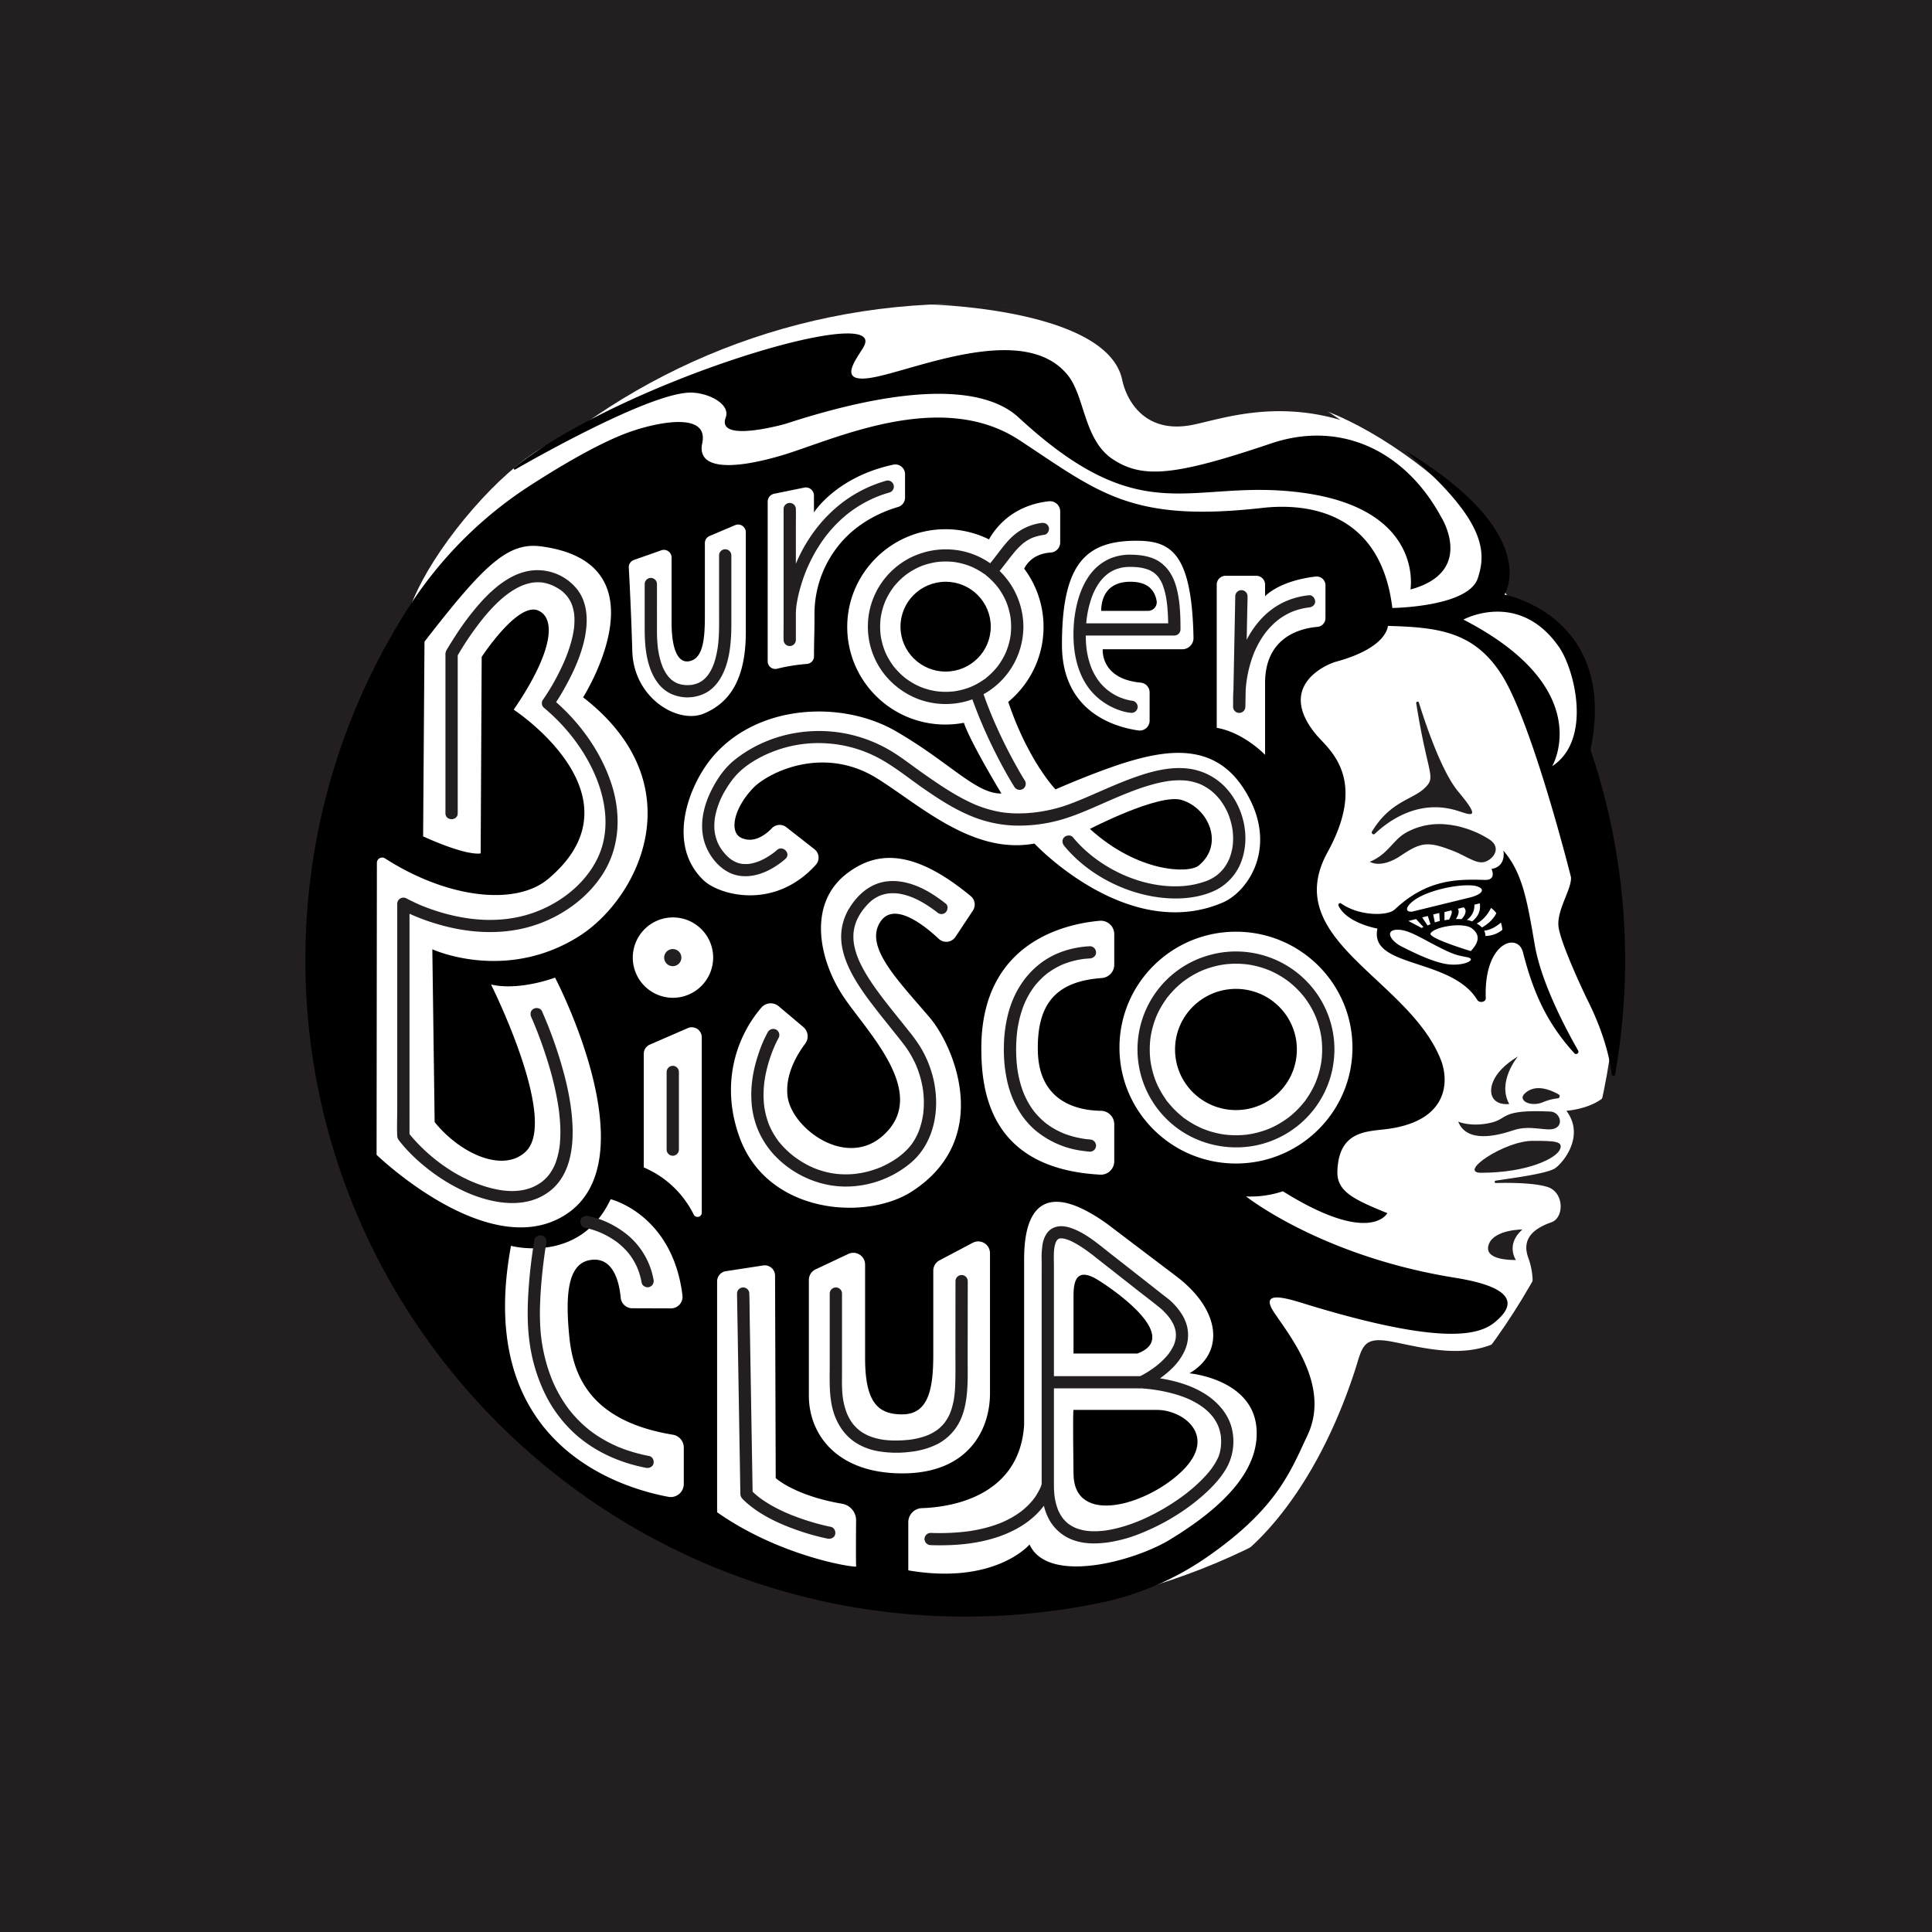 <?xml version="1.0" encoding="UTF-8"?>
<svg data-bbox="-8.573 -4.184 1456.716 1455.079" viewBox="0 0 1440 1440" height="20in" width="20in" xmlns="http://www.w3.org/2000/svg" data-type="ugc">
    <rect x="0" y="0" width="1440" height="1440" fill="#808080" stroke="none"/>
    <g>
        <path fill="#231f20" d="M1448.143-4.184v1455.079H-8.573V-4.184h1456.716z"/>
        <path fill="#ffffff" d="M429.976 329.105c12.004 9.863-6.067 51.698-40.364 93.438s-71.833 67.582-83.838 57.718c-12.004-9.863 6.067-51.698 40.364-93.438s71.833-67.582 83.838-57.718z"/>
        <path stroke="#000000" stroke-miterlimit="10" fill="#ffffff" d="M1168.565 487.602c20.156 32.066 22.418 66.91 5.052 77.826s-47.784-6.23-67.94-38.297c-20.156-32.066-22.418-66.91-5.051-77.826s47.784 6.23 67.94 38.297z"/>
        <path fill="#ffffff" d="M1045.58 337.673c44.283 30.945 72.967 66.355 64.067 79.09-8.899 12.736-52.013-2.024-96.296-32.968s-72.968-66.355-64.068-79.09c8.899-12.736 52.013 2.024 96.296 32.968z"/>
        <path stroke="#ffffff" stroke-miterlimit="10" fill="#ffffff" d="M1204.776 714.712c0 269.396-218.25 487.784-487.474 487.784S229.828 984.108 229.828 714.712c0-269.396 218.25-487.784 487.474-487.784s487.474 218.388 487.474 487.784z"/>
        <path d="M1121.884 996.897c-26.64 17.387-60.31 7.816-83.654 3.233-23.346-4.584-22.627 3.978-28.69 22.387-34.387 104.418-87.897 139.162-88.327 139.44a493.176 493.176 0 0 0 200.671-165.06Z" fill="#231f20"/>
        <path d="M1167.488 827.91c14.117 18.728-2.371 38.61-8.235 42.723s-31.172 7.31-44.472 9.358a.895.895 0 0 0 .076 1.777s25.965-1.036 38.514 2.91 12.659 22.908 2.94 26.336c-15.217 5.367-22.073 13.6-17.057 26.921a52.878 52.878 0 0 1 1.731 29.817 484.826 484.826 0 0 0 59.721-150.94 1.618 1.618 0 0 0-2.78-1.411c-10.335 11.259-30.438 12.509-30.438 12.509Z" fill="#231f20"/>
        <path d="M383.168 348.719a.735.735 0 0 0 .825 1.21c24.074-13.76 102.465-57.294 130.729-57.307 13.124-.006 29.964 8.465 26.18 18.615-7.236 19.41 44.574 4.67 44.574 4.67 92.736-30.268 148.787-27.833 173.84-4.67 94.154 87.054 128.042 44.49 212.173 56.114 90.149 12.456 79.78 72.018 79.78 72.018 49.031-13.304 22.741-54.278 22.741-54.278-26.795-49.24-74.89-72.051-126.605-54.575-71.686 24.225-95.616 26.333-117.662 12s-20.957-46.665-33.775-62.734c-30.64-38.411-106.188-7.337-140.956.646s-15.812-13.534-11.128-22.257c18.067-33.651-181.875 26.819-260.716 90.548Z"/>
        <path d="M836.457 283.278c2.746 13.34 15.484 40.44 51.805 33.498 20.136-3.85 59.81-18.734 110.858-3.736a491.27 491.27 0 0 0-279.687-86.777q-13.218 0-26.267.691c1.452.035 132.383 3.34 143.29 56.324Z" fill="#231f20"/>
        <path d="M638.082 1133.172a12.484 12.484 0 0 0-10.439-12.365c-35.454-6.065-49.471-19.128-49.471-19.128l-.49-150.929a7.691 7.691 0 0 0-8.882-7.55l-27.78 4.278a7.677 7.677 0 0 0-6.526 7.575v172.086c48.09 33.8 104.121 41.7 103.68 40.384-.298-.89-.192-21.26-.092-34.351Z" fill="none"/>
        <path fill="none" d="M531.547 713.744c0 16.542-13.478 29.952-30.104 29.952-16.626 0-30.104-13.41-30.104-29.952s13.478-29.952 30.104-29.952c16.626 0 30.104 13.41 30.104 29.952z"/>
        <path d="M524.563 531.874c19.22-7.974 31.323-25.547 31.323-60.71v-74.488a5.736 5.736 0 0 0-7.99-5.251l-19.033 8.08a5.709 5.709 0 0 0-3.486 5.251v49.917c0 15.303.238 33.93-9.815 37.642s-15-8.063-15-28.3v-48.474a5.734 5.734 0 0 0-7.655-5.381l-20.429 7.204a5.7 5.7 0 0 0-3.813 5.684c.53 9.692 1.822 34.708 2.608 62.203 1.008 35.268 34.07 54.597 53.29 46.623Z" fill="none"/>
        <path d="M501.566 1069.361c-59.966-9.852-74.094-42.29-77.168-72.474-3.209-31.495-1.33-54.725 15.134-57.674 17.646-3.16 22.034 16.543 23.102 28.022a8.678 8.678 0 0 0 8.628 7.866l28.745.093a8.651 8.651 0 0 0 8.667-9.635c-7.418-60.614-53.526-71.728-53.526-71.728-22.967 48.727-74.272 34.726-74.272 34.726-27.6 147.524 80.876 180.296 117.258 187.082a9.708 9.708 0 0 0 11.517-9.51v-27.218a9.674 9.674 0 0 0-8.085-9.55Z" fill="none"/>
        <path d="M631.496 465.647c-.882 40.931 32.204 74.388 73.143 74.388a73.85 73.85 0 0 0 13.776-1.307c5.083 14.98 27.993 52.73 27.993 52.73-19.095.22-38.353-23.095-78.526-46.369-40.325-23.361-102.553-20.245-135.985 18.174-18.39 21.134-35.74 65.97-7.442 92.891 11.575 11.011 52.765 22.639 83.663-11.64a7.945 7.945 0 0 0-1.079-11.559l-20.936-16.394a8.039 8.039 0 0 0-10.714.681c-5.025 5.197-13.65 11.582-22.961 7.193-8.97-4.227-5.754-21.724 8.969-37.105 10.79-11.272 52.059-32.408 92.526-7.045 32.185 20.172 71.284 56.858 117.092 48.452 0 0 69.324 74.133 140.09 44.078 20.26-8.605 43.066-44.17 15.21-86.05-21.2-31.873-53.854-28.296-83.905-19.502-23.259 6.806-55.683 21.105-55.683 21.105s-20.227-20.84-35.253-65.211a72.522 72.522 0 0 0 11.88-99.34c4.853-9.253 13.59-11.588 19.78-11.982a7.554 7.554 0 0 0 7.073-7.537v-23.162a7.604 7.604 0 0 0-8.491-7.51c-27.764 3.068-40.376 20.79-44.571 28.407a73.184 73.184 0 0 0-34.244-7.56c-38.88.903-70.572 32.489-71.405 71.174Zm249.362 130.636c19.984 6.155 31.82 32.977 12.65 48.806-7.543 6.227-45.353 5.276-81.149-27.261 0 0 51.593-26.753 68.5-21.545Z" fill="none"/>
        <path d="M848.395 544.426a7.38 7.38 0 0 0 8.465-7.274v-21.045a7.334 7.334 0 0 0-6.628-7.311c-30.322-2.804-28.323-24.864-28.323-24.864h59.256a8.398 8.398 0 0 0 8.41-8.55c-1.266-63.655-17.099-72.34-42.593-72.34-37.99 0-55.467 17.388-55.467 77.488 0 50.065 39.204 61.351 56.88 63.896Zm-5.971-110.823c13.587 0 18.198 6.602 19.647 14.15a6.427 6.427 0 0 1-6.391 7.536h-34.911c0-9.894 4.559-21.686 21.655-21.686Z" fill="none"/>
        <path d="M579.274 498.408a137.026 137.026 0 0 1 22.25-3.569 5.632 5.632 0 0 0 5.184-5.592c.052-17.284.367-12.887.367-32.16a81.464 81.464 0 0 1 24.57-57.794c13.534-13.102 29.592-19.073 37.692-21.42a7.23 7.23 0 0 0 5.23-6.945v-17.51a7.248 7.248 0 0 0-8.733-7.09c-42.537 9.072-59.133 39.5-59.133 39.5 0-.54-.021-9.714-.037-16.525a6.018 6.018 0 0 0-7.236-5.86l-22.424 4.572a6.003 6.003 0 0 0-4.816 5.874v119.086a5.645 5.645 0 0 0 7.086 5.433Z" fill="none"/>
        <path d="M699.692 699.746a8.209 8.209 0 0 0 12.448-1.446l12.998-19.622a8.126 8.126 0 0 0-1.592-10.744c-43.86-36.384-71.068-33.029-92.183-16.965-29.716 22.607-20.82 63.997-3.486 90.701s66.03 73.166 30.016 104.944c-27.81 24.539-68.226-6.057-70.924-29.75-1.817-15.96 7.04-30.806 13.193-38.977a9.098 9.098 0 0 0-1.438-12.429L580.4 750.001a9.21 9.21 0 0 0-12.89.975c-18.452 21.386-30.944 56.72-16.197 96.961 20.896 57.023 94.227 62.315 128.567 39.983 59.912-38.963 31.977-107.343 12.777-129.847-22.744-26.657-46.7-50.684-37.738-68.832 9.378-18.99 32.996-.524 44.773 10.505Z" fill="none"/>
        <path d="M821.194 728.975a10.006 10.006 0 0 0 9.309-9.96v-22.757a10.017 10.017 0 0 0-10.929-9.954c-25.716 2.294-87.92 15.964-88.15 94.535-.1 33.952 7.214 90.233 88.533 94.677a10.008 10.008 0 0 0 10.546-9.98V837.96a10.034 10.034 0 0 0-9.893-10.037c-16.09-.185-46.237-5.718-47.056-44.455-.739-34.89 13.064-52.017 47.64-54.494Z" fill="none"/>
        <path d="m512.614 766.292-28.317 12.312a7.42 7.42 0 0 0-4.472 6.8v84.721a73.72 73.72 0 0 1 37.257 35.189 3.165 3.165 0 0 0 5.978-1.438V773.092a7.456 7.456 0 0 0-10.446-6.8Z" fill="none"/>
        <path d="M737.883 1038.469V934.006a8.76 8.76 0 0 0-12.868-7.699l-24.752 13.073a8.71 8.71 0 0 0-4.654 7.699v62.817c0 25.479-3.61 44.296-23.163 44.296-18.089 0-27.654-8.897-27.654-42.06v-69.634a8.758 8.758 0 0 0-12.508-7.878l-24.393 11.486a8.713 8.713 0 0 0-5.012 7.878v86.241c0 28.763 20.736 57.943 69.708 57.943s65.296-32.288 65.296-59.699Z" fill="none"/>
        <path d="M834.388 780.827c0 47.71 38.873 86.385 86.825 86.385s86.824-38.676 86.824-86.385-38.872-86.385-86.824-86.385-86.825 38.676-86.825 86.385Zm132.229 1.394a45.404 45.404 0 1 1-45.404-45.174 45.29 45.29 0 0 1 45.404 45.174Z" fill="none"/>
        <path d="M886.52 1023.594c26.76-15.573 23.042-47.456-9.66-72.237a569950.77 569950.77 0 0 1-51.937-39.36c-63.072-44.785-61.596 15.722-61.596 29.84v120.185c-2.953 47.413-44.03 60.902-76.184 62.069a10.477 10.477 0 0 0-10.152 10.434v35.933c64.727 11.111 90.375-19.271 90.375-19.271 13.597 29.73 77.369 12.914 104.647-3.652 42.868-26.036 66.955-53.596 64.49-83.252-3.04-36.579-49.983-40.69-49.983-40.69Zm-67.965-69.47c15.894 9.927 60.998 42.773 29.282 54.715h-47.702v-40.843c0-8.898-.298-25.563 18.42-13.872Zm63.005 141.811c-25.938 25.807-81.425 42.112-81.425 2.232 0 0-.67-46.174 0-47.296h62.293c19.577 0 45.07 19.258 19.131 45.065Z" fill="none"/>
        <path d="M1211.244 715.586a486.495 486.495 0 0 0-25.767-156.72c20.673-99.803-64.147-115.676-64.147-115.676s29.217-44.974-74.115-107.34c57.906 49.843 61.626 73.44 54.187 95.293-7.269 21.353-63.627 22.014-63.627 22.014-8.902-73.273-65.328-78.146-96.877-74.585-98.047 11.067-121.77-11.485-181.067-50.488s-139.965.44-177.607 11.475-62.938 10.03-58.818-9.18c4.984-23.235-31.816-15.912-51.898-9.18-21.922 7.349-51.193 24.456-75.6 40.18a302.664 302.664 0 0 0-90.442 89.918 485.183 485.183 0 0 0-77.84 262.447c-.992 267.937 216.104 487.7 485.383 491.123a496.651 496.651 0 0 0 107.306-10.268 216.177 216.177 0 0 0 78.855-33.727c52.65-36.333 62.718-64.31 75.325-91.017 16.872-35.74-11.073-71.463-24.445-91.011s12.888-9.914 27.578-5.492c111.705 33.625 130.128 18.445 139.599 9.415 22.022-20.997-18.512-28.096-33.909-30.599-98.778-16.056-154.56-60.413-154.56-60.413a76.123 76.123 0 0 0 27.434-3.846c65.356 40.84 77.853 16.303 77.853 16.303-25.61-10.4-37.717-16.303-37.234-31.272.98-30.307 22.013-29.485 36.827-31.398 46.776-6.039 46.306-36.48 40.217-51.782-24.128-60.638-120.336-89.136-84.377-154.563 30.778-56 .064-77.21-8.674-87.873-30.047-36.661 8.776-52.457 14.983-54.136 38.585-10.438 38.64-26.676 38.64-26.676 37.25 1.043 64.39 4.013 85.04 36.774 22.821 36.206 51.431 150.4 51.431 150.4.789 8.63-10.292 23.879-9.345 36.278s21.125 54.29 21.125 54.29c13.094 25.78 17.316 45.619 18.65 56.731a1.229 1.229 0 0 0 2.428.075 489.746 489.746 0 0 0 7.488-85.474ZM846.983 403.043c25.494 0 41.326 8.684 42.592 72.34a8.398 8.398 0 0 1-8.41 8.55H821.91s-2 22.06 28.323 24.863a7.334 7.334 0 0 1 6.628 7.311v21.045a7.38 7.38 0 0 1-8.465 7.274c-17.676-2.544-56.88-13.83-56.88-63.895 0-60.101 17.477-77.488 55.468-77.488Zm-144.082-8.57a73.184 73.184 0 0 1 34.244 7.56c4.195-7.617 16.806-25.339 44.57-28.407a7.604 7.604 0 0 1 8.492 7.51v23.162a7.554 7.554 0 0 1-7.073 7.537c-6.189.393-14.927 2.73-19.78 11.981a72.522 72.522 0 0 1-11.88 99.34c15.026 44.373 35.253 65.212 35.253 65.212s32.424-14.3 55.683-21.105c30.051-8.794 62.705-12.371 83.905 19.502 27.856 41.88 5.05 77.445-15.21 86.05-70.766 30.055-140.09-44.078-140.09-44.078-45.808 8.406-84.907-28.28-117.092-48.452-40.467-25.363-81.736-4.227-92.526 7.045-14.722 15.38-17.939 32.878-8.97 37.105 9.312 4.388 17.938-1.996 22.962-7.193a8.039 8.039 0 0 1 10.714-.681l20.937 16.394a7.945 7.945 0 0 1 1.079 11.56c-30.899 34.278-72.089 22.65-83.664 11.639-28.298-26.92-10.948-71.757 7.442-92.89 33.433-38.42 95.66-41.536 135.985-18.175 40.174 23.274 59.431 46.589 78.526 46.368 0 0-22.91-37.748-27.993-52.729a73.85 73.85 0 0 1-13.775 1.307c-40.94 0-74.025-33.457-73.144-74.388.833-38.685 32.525-70.271 71.404-71.173Zm70.653 388.996c.82 38.737 30.965 44.27 47.056 44.455a10.034 10.034 0 0 1 9.893 10.037v27.574a10.008 10.008 0 0 1-10.546 9.982c-81.319-4.445-88.633-60.726-88.534-94.678.23-78.57 62.435-92.241 88.151-94.535a10.017 10.017 0 0 1 10.928 9.954v22.757a10.006 10.006 0 0 1-9.308 9.96c-34.576 2.477-48.379 19.604-47.64 54.494Zm-80.897-25.396c19.2 22.504 47.135 90.884-12.777 129.847-34.34 22.332-107.67 17.04-128.567-39.983-14.746-40.24-2.255-75.575 16.197-96.961A9.21 9.21 0 0 1 580.4 750l18.325 15.457a9.098 9.098 0 0 1 1.438 12.429c-6.153 8.17-15.011 23.018-13.194 38.978 2.698 23.692 43.114 54.288 70.925 29.749 36.014-31.778-12.682-78.24-30.016-104.944s-26.231-68.094 3.485-90.701c21.115-16.064 48.322-19.419 92.183 16.965a8.126 8.126 0 0 1 1.593 10.744L712.14 698.3a8.209 8.209 0 0 1-12.448 1.447c-11.778-11.03-35.396-29.496-44.773-10.506-8.962 18.148 14.994 42.175 37.738 68.832Zm-120.47-384.184a6.003 6.003 0 0 1 4.816-5.874l22.425-4.572a6.018 6.018 0 0 1 7.235 5.86c.016 6.811.03 12.061.03 12.602 0 0 16.604-26.505 59.14-35.578a7.248 7.248 0 0 1 8.734 7.09v17.512a7.23 7.23 0 0 1-5.23 6.944c-8.1 2.347-24.158 8.319-37.693 21.42a81.464 81.464 0 0 0-24.57 57.795c0 19.272-.314 14.875-.367 32.16a5.632 5.632 0 0 1-5.184 5.592 137.026 137.026 0 0 0-22.25 3.568 5.645 5.645 0 0 1-7.086-5.432Zm-99.71 43.475 20.43-7.204a5.734 5.734 0 0 1 7.655 5.38v48.474c0 20.237 4.946 32.013 15 28.3s9.814-22.339 9.814-37.642v-49.916a5.709 5.709 0 0 1 3.487-5.252l19.033-8.08a5.736 5.736 0 0 1 7.99 5.251v74.488c0 35.164-12.104 52.737-31.324 60.71s-52.281-11.354-53.29-46.622c-.786-27.495-2.077-52.512-2.608-62.204a5.7 5.7 0 0 1 3.814-5.683ZM280.68 860.739l.23-217.641a3.942 3.942 0 0 1 6.061-3.31c45.97 29.565 97.193 35.9 121.707 15.238 73.005-61.532-25.793-126.078-25.793-126.078 29.484-43.038 31.757-68.372 18.034-73.98-15.257-6.233-41.897 34.66-41.897 34.66l-.766 146.47c-12.574 1.564-42.883-12.737-42.883-12.737 0-2.346 1.02-145.095 1.02-145.095 44.215-57.076 61.966-74.306 86.81-71.028 94.908 12.52 31.412 112.51 31.412 112.51 84.023 65.111 41.35 150.152-3.16 178.16-55.025 34.623-109.225 9.621-109.225 9.621l1.731 128.82c19.164 23.74 51.093 38.006 67.885 22.008 24.755-23.585-25.857-124.549-25.857-124.549 21.323 4.932 47.707-5.15 47.707-5.15s71.45 136.113 7.702 176.797c-56.97 36.359-140.718-44.716-140.718-44.716Zm228.97 245.391a9.708 9.708 0 0 1-11.516 9.51c-36.382-6.786-144.858-39.558-117.258-187.082 0 0 51.305 14 74.272-34.727 0 0 46.108 11.115 53.526 71.729a8.651 8.651 0 0 1-8.667 9.635l-28.745-.094a8.678 8.678 0 0 1-8.628-7.865c-1.068-11.48-5.456-31.182-23.102-28.022-16.464 2.948-18.342 26.18-15.134 57.674 3.074 30.183 17.202 62.621 77.168 72.474a9.674 9.674 0 0 1 8.085 9.55Zm13.41-202.254a3.165 3.165 0 0 1-5.978 1.438 73.72 73.72 0 0 0-37.256-35.189v-84.72a7.42 7.42 0 0 1 4.471-6.8l28.317-12.313a7.456 7.456 0 0 1 10.446 6.8Zm-21.617-160.18a29.952 29.952 0 1 1 30.104-29.951 30.028 30.028 0 0 1-30.104 29.951Zm33.051 383.443V955.053a7.677 7.677 0 0 1 6.526-7.575l27.78-4.278a7.691 7.691 0 0 1 8.882 7.55l.49 150.929s14.017 13.062 49.472 19.127a12.484 12.484 0 0 1 10.438 12.366c-.1 13.09-.206 33.46.092 34.35.441 1.318-55.59-6.583-103.68-40.383Zm68.385-86.914v-86.24a8.713 8.713 0 0 1 5.013-7.88l24.391-11.485a8.758 8.758 0 0 1 12.509 7.878v69.634c0 33.163 9.565 42.06 27.654 42.06 19.553 0 23.163-18.817 23.163-44.297v-62.817a8.71 8.71 0 0 1 4.653-7.698l24.753-13.073a8.76 8.76 0 0 1 12.868 7.699v104.463c0 27.41-16.324 59.699-65.296 59.699s-69.708-29.18-69.708-57.943Zm333.625 24.058c2.464 29.656-21.623 57.216-64.491 83.252-27.278 16.566-91.05 33.382-104.647 3.652 0 0-25.648 30.382-90.375 19.27v-35.932a10.477 10.477 0 0 1 10.151-10.434c32.154-1.167 73.231-14.656 76.185-62.069V941.837c0-14.118-1.476-74.625 61.596-29.84 7.025 5.325 28.716 21.764 51.937 39.36 32.702 24.78 36.419 56.664 9.66 72.236 0 0 46.944 4.111 49.984 40.69Zm71.533-283.456c0 47.71-38.872 86.385-86.824 86.385s-86.825-38.676-86.825-86.385 38.873-86.385 86.825-86.385 86.824 38.676 86.824 86.385Zm-20.11-320.11a6.569 6.569 0 0 1-6.049 6.522c-12.277 1.048-38.964 7.3-38.964 41.849v53.521s-15.736-16.591-36.031-20.147V435.706a6.56 6.56 0 0 1 6.577-6.544h22.876a6.56 6.56 0 0 1 6.578 6.544v8.74s9.933-11.432 37.683-14.714a6.564 6.564 0 0 1 7.33 6.505Zm168.979 110.356s33.998-57.59-66.16-109.274c0 0 41.065-22.429 71.03 20.126 12.041 17.1 25.043 69.685-4.87 89.147Z"/>
        <path d="M893.507 645.089c19.17-15.83 7.335-42.65-12.649-48.806-16.906-5.208-68.499 21.545-68.499 21.545 35.796 32.537 73.606 33.488 81.148 27.26Z"/>
        <path d="M738.459 467.077c0 18.487-15.063 33.474-33.644 33.474-18.581 0-33.644-14.987-33.644-33.474 0-18.487 15.063-33.474 33.644-33.474 18.581 0 33.644 14.987 33.644 33.474z"/>
        <path d="M862.07 447.754c-1.448-7.549-6.059-14.151-19.646-14.151-17.096 0-21.655 11.792-21.655 21.686h34.911a6.427 6.427 0 0 0 6.39-7.535Z"/>
        <path d="M966.617 782.221c0 24.949-20.328 45.174-45.404 45.174-25.076 0-45.404-20.225-45.404-45.174 0-24.949 20.328-45.174 45.404-45.174 25.076 0 45.404 20.225 45.404 45.174z"/>
        <path d="M800.135 1008.84h47.702c31.715-11.943-13.388-44.788-29.283-54.716-18.717-11.691-18.42 4.974-18.42 13.872Z"/>
        <path d="M862.428 1050.87h-62.293c-.67 1.123 0 47.297 0 47.297 0 39.88 55.486 23.576 81.425-2.231s.445-45.065-19.132-45.065Z"/>
        <path d="M1020.982 642.329c14.363-6.087 16.757-16.143 27.396-21.965 25.382-13.89 52.398-.794 61.708 5.293s3.191 14.546-3.192 16.672-14.18-4.484-24.205-8.3c-17.82-6.784-23.14-6.784-38.3 3.537s-23.407 4.763-23.407 4.763Z" fill="#231f20"/>
        <path d="M1022.618 619.739a1.376 1.376 0 0 0 2.12 1.719c10.845-10.256 33.49-26.291 62.237-16.967 9.602 3.114 17.306 6.323 0-14.372-12.035-14.39-23.536-47.587-29.427-66.478a1.018 1.018 0 0 0-1.977.461c8.676 54.998 15.427 54.641 6 63.539-9.071 8.561-25.29 9.589-38.953 32.098Z" fill="#231f20"/>
        <path d="M1124.921 822.826c-9.36-16.497 6.419-35.39 6.419-35.39-20.325 12.24-22.041 25.53-18.453 31.03 3.744 5.739 12.034 4.36 12.034 4.36Z" fill="#231f20"/>
        <path d="M1161.05 818.643a1.584 1.584 0 0 0 .619-2.961c-13.394-7.435-21.186-4.713-25.515-.307-4.814 4.9 4.703 9.984 13.921 6.12a38.893 38.893 0 0 1 10.974-2.852Z" fill="#231f20"/>
        <path d="M1086.857 835.997s9.423 4.328 24.54.787c12.852-3.01 6.847-10.087 44.203-8.297 6.877.33 10.302 9.963 3.057 12.678-6.195 2.321-18.007-3.008-30.683 1.273-12.036 4.065-34.752 9.807-41.117-6.44Z" fill="#231f20"/>
        <path d="M1162.485 857.117c3.221-6.559-3.52-6.803-20.158-6.803-20.959 0-56.298 23.861-38.292 23.811 34.657-.097 55.348-10.693 58.45-17.008Z" fill="#231f20"/>
        <path d="M1134.675 916.374c-12.79 11.384-4.778 22.767-4.778 22.767-15.876 0-23.182-4.235-20.117-12.009 4.241-10.758 24.895-10.758 24.895-10.758Z" fill="#231f20"/>
        <path d="M1176.244 783.005c-10.051-17.622-27.54-51.127-32.256-78.372-5.623-32.488-8.9-53.823-23.464-70.605 0 0 2.546 11.747-8.841 13.635 0 0 4.124 8.464-5.061 8.182-20.56-.629-43.017-.629-67.055 22.03-5.247 4.944-26.377 5.08-39.9-4.447-1.298-.915-2.617.52-1.9 1.931 6.571 12.94 28.902 16.747 28.902 16.747-6.535 29.545 55.07 21.513 74.373 53.145 1.569 2.572 6.476 1.73 6.363-1.277-1.566-41.872 23.854-49.261 27.683-34.315 7.191 28.066 16.8 51.802 38.337 75.354a1.74 1.74 0 0 0 2.819-2.009ZM1051.58 672.999c10.502-10.005 40.899-15.453 49.788-12.218 6.46 2.352 2.213 6.203-5.679 8.135l-43.083 10.546c-4.616.47-5.296-2.396-1.026-6.463Zm47.333 1.297 4.026-.992c1.253 7.416-3.646 11.902-5.745 13.452-.302-.114-.594-.232-.914-.342a23.1 23.1 0 0 0-2.98-.79 12.834 12.834 0 0 0 5.613-11.328Zm-12.347 3.042 4.305-1.061c3.162 2.315.647 6.79-1.584 8.815-1.294-.097-4.178-.095-4.178-.095 3.626-5.484 1.457-7.66 1.457-7.66Zm-6.486 8.046a33.527 33.527 0 0 0-3.454.544v-6.141l4.85-1.195c1.947.55-1.396 6.792-1.396 6.792Zm-6.952 1.068c-1.203.31-2.428.653-3.69 1.055l-1.209-5.911 4.533-1.117Zm-13.145-2.683 4.231-1.042 1.972 6.174c-.719.278-1.436.552-2.171.862-1.057-1.58-2.659-3.968-4.032-5.994Zm.978 7.213c-.48.216-.95.413-1.436.642l-9.798-5.21 5.717-1.409Zm17.808 27.676c-10.81-1.484-25.965-9.057-34.3-13.292s-13.188-13.04-1.419-12.35c6.03.352 13.856 4.671 20.926 8.468 20.04 10.762 21.774 10.382 29.577 11.97s-2.387 6.905-14.784 5.204Zm17.483-9.763s-32.037-9.635-29.97-13.233c2.837-4.94 24.56-8.713 31.034-3.53 7.053 5.647 3.715 11.549-1.064 16.763Zm4.42-20.558c5.946-3.098 9.353-8.959 10.655-11.624a18.435 18.435 0 0 1 3.955 3.907c-2.715 5.659-7.996 9.148-10.736 10.654a15.498 15.498 0 0 0-3.875-2.937Zm6.458 9.275a8.814 8.814 0 0 0-.911-3.943c5.417-.517 10.14-3.994 12.502-6.05a31.628 31.628 0 0 1 1.097 5.398 20.274 20.274 0 0 1-12.688 4.595Z"/>
        <path d="M426.782 840.873c-.492-17.841-4.612-35.583-9.882-52.575a317.665 317.665 0 0 0-12.3-33.139c-.234-.533-.468-1.067-.71-1.596-1.023-2.237-4.28-2.783-6.257-1.633-2.31 1.345-2.668 3.98-1.64 6.226.233.51.459 1.025.684 1.54.25.573.495 1.15.744 1.724l.147.35.626 1.506q3.213 7.794 6.01 15.75c5.44 15.424 9.91 31.307 12.224 47.512.062.435.176 1.302.302 2.354q.197 1.656.358 3.316.305 3.165.46 6.342a100.469 100.469 0 0 1-.122 12.296q-.116 1.535-.289 3.065-.06.528-.13 1.055c-.018.091-.144.941-.18 1.16a61.459 61.459 0 0 1-1.164 5.557 50.84 50.84 0 0 1-1.657 5.238c-.105.277-.215.551-.325.826-.03.06-.296.695-.363.84q-.572 1.25-1.226 2.46a38.901 38.901 0 0 1-2.804 4.417 3.01 3.01 0 0 0-.135.194l-.22.254c-.25.295-.495.593-.75.883q-.898 1.019-1.875 1.962c-.612.59-1.248 1.15-1.898 1.696-.157.131-.318.259-.48.386v.001a38.8 38.8 0 0 1-1.146.812 37.068 37.068 0 0 1-5.767 3.178c-9.203 3.851-19.47 3.437-29.113 1.191-22.331-5.2-43.168-19.13-58.493-35.86a98.697 98.697 0 0 1-4.187-4.85V681.04a150.189 150.189 0 0 0 20.63 7.66c19.936 5.96 41.305 7.987 61.802 3.79 24.904-5.098 49.04-20.465 62.371-42.266 12.275-20.075 12.83-44.39 5.588-66.32-7.25-21.954-21.02-41.9-37.888-57.66q-1.59-1.486-3.23-2.916c2.71-4.093 5.19-8.355 7.53-12.65 5.976-10.972 11.216-22.725 13.765-34.994 2.517-12.118 2.473-25.78-5.34-36.085a37.856 37.856 0 0 0-35.138-14.254c-14.746 2.145-27.196 12.798-36.84 23.42a198.417 198.417 0 0 0-19.43 25.761q-2.463 3.807-4.802 7.69c-.976 1.616-2.127 3.132-2.235 5.075-.028.505 0 1.02 0 1.525v117.357c0 5.855 9.146 5.865 9.146 0V488.466A222.33 222.33 0 0 1 361 459.736c5.551-6.654 11.908-13.261 18.808-18.038a53.387 53.387 0 0 1 9.26-5.224l.07-.03.254-.095c.403-.153.803-.308 1.209-.452q.992-.354 2.003-.654a36.108 36.108 0 0 1 4.47-1.012c.154-.006 1.358-.154 1.603-.172q1.064-.075 2.13-.078.961-.002 1.921.057c.383.024.764.06 1.146.093l.44.034a1.144 1.144 0 0 0 .241.053 34.76 34.76 0 0 1 3.936.917c.686.207 1.359.449 2.035.688.07.025.478.19.655.26.377.164.754.331 1.126.507a37.767 37.767 0 0 1 4.636 2.592 19.51 19.51 0 0 1 3.561 2.856q.755.725 1.455 1.504c.275.305.541.618.804.935l.14.166.138.196a29.13 29.13 0 0 1 2.374 3.905 38.857 38.857 0 0 1 .514 1.074l.066.175c.237.612.461 1.228.662 1.853a37.787 37.787 0 0 1 1.12 4.626c.015.08.08.54.11.726.033.287.068.575.095.863q.097 1.016.143 2.036a48.289 48.289 0 0 1-.036 4.991q-.06 1.059-.161 2.114c-.04.426-.089.85-.135 1.276l-.096.714q-.334 2.264-.814 4.504a92.243 92.243 0 0 1-2.713 9.84q-.772 2.32-1.644 4.607-.393 1.033-.803 2.058c-.164.408-.33.815-.496 1.222l-.336.808q.268-.625-.05.116-1.828 4.255-3.914 8.394a160.27 160.27 0 0 1-12.435 21.092 4.534 4.534 0 0 0 .715 5.514c16.51 13.75 30.387 31.434 38.715 51.264 7.943 18.913 10.735 40.804 1.998 59.905-9.916 21.68-31.644 37.415-54.361 43.682-19.272 5.316-39.421 4.086-58.377-.897q-5.779-1.52-11.426-3.487-2.47-.86-4.91-1.803-1.079-.417-2.151-.85-.473-.19-.944-.385l-.417-.173c-3.376-1.45-6.659-3.044-9.924-4.722-.152-.078-.301-.165-.45-.25a4.617 4.617 0 0 0-6.881 3.929v153.046c0 6.667-.333 13.43 0 20.092.09 1.805.959 2.877 2.047 4.25q2.589 3.269 5.44 6.32a128.27 128.27 0 0 0 13.069 12.146 136.12 136.12 0 0 0 32.37 19.84c19.84 8.42 45.235 12.434 62.77-3.134 12.585-11.176 15.447-29.302 15.007-45.247Z" fill="#231f20"/>
        <path d="M520.256 509.152c.282-.16.216-.284-.393.159l.113-.04c.096-.041.186-.082.28-.119Z" fill="#231f20"/>
        <path d="M540.846 497.192c2.495-7.046 3.517-14.613 3.986-22.04.34-5.386.272-10.785.272-16.18v-45.01a4.573 4.573 0 0 0-9.146 0v38.568c0 5.672.08 11.351-.041 17.023a125.047 125.047 0 0 1-.504 9.07q-.117 1.243-.264 2.483c-.05.421-.118.843-.16 1.265.176-1.77-.015.066-.08.496a76.926 76.926 0 0 1-.97 5.183 60.537 60.537 0 0 1-1.451 5.36q-.374 1.157-.802 2.297c-.143.379-.298.753-.445 1.13-.092.206-.181.411-.275.615a35.131 35.131 0 0 1-2.482 4.527q-.348.533-.718 1.05c-.088.124-.18.246-.27.368-.553.658-1.105 1.311-1.711 1.924a23.2 23.2 0 0 1-1.59 1.449 2.786 2.786 0 0 1-.27.237c-.109.085-.222.167-.323.26.064-.059.106-.096.159-.143-.374.258-.745.518-1.13.758a21.337 21.337 0 0 1-2.26 1.225c-.034.016-.077.03-.115.045a1.297 1.297 0 0 1-.207.095c-.024.01-.049.017-.073.025a1.039 1.039 0 0 0-.203.103c.034-.026.058-.041.09-.064-.431.155-.861.312-1.3.445a23.436 23.436 0 0 1-2.489.605c-.205.039-.411.071-.617.107-.537.055-1.072.108-1.61.137a28.797 28.797 0 0 1-3.292-.01c-.55-.034-1.104-.137-1.652-.154 1.527.046-.215-.056-.632-.142a22.227 22.227 0 0 1-2.968-.825c-.19-.067-.376-.14-.563-.211-.505-.243-1.01-.481-1.5-.754-.858-.476-1.624-1.065-2.447-1.591 1.244.796.073.04-.212-.207q-.65-.56-1.255-1.169-.524-.526-1.015-1.083c-.256-.29-1.252-1.68-.401-.435-.63-.923-1.301-1.805-1.879-2.765q-.756-1.257-1.399-2.577c-.233-.475-.45-.958-.668-1.44-.135-.346-.276-.691-.407-1.04a53.348 53.348 0 0 1-2.06-6.925q-.4-1.745-.706-3.51-.164-.942-.304-1.889a5.958 5.958 0 0 0-.034-.19c-.066-.387-.098-.786-.143-1.174a106.102 106.102 0 0 1-.648-12.233q-.004-16.956 0-33.912v-1.047a4.573 4.573 0 0 0-9.146 0v33.4c0 8.255.483 16.57 2.556 24.598 2.375 9.195 7.212 18.676 15.983 23.279a29.495 29.495 0 0 0 27.462-.424c7.205-4.098 11.64-11.386 14.33-18.983Z" fill="#231f20"/>
        <path d="m523.925 507.007.085-.068c.064-.053.121-.115.185-.169.09-.093.022-.057-.434.353l.095-.064c.023-.015.046-.035.07-.052Z" fill="#231f20"/>
        <path d="M584.048 476.95a4.573 4.573 0 0 0 9.146 0v-19.436a50.685 50.685 0 0 1 .448-6.26c.04-.27.077-.539.118-.808q.156-1.018.336-2.032.383-2.157.863-4.295a122.945 122.945 0 0 1 6.49-20.21l.235-.543q.318-.729.646-1.454.641-1.42 1.319-2.822 1.365-2.828 2.876-5.583a114.01 114.01 0 0 1 6.962-11.132q1-1.409 2.045-2.785.202-.267.406-.531l.064-.08c.378-.475.755-.95 1.14-1.42q2.21-2.706 4.6-5.259a96.835 96.835 0 0 1 10.64-9.783c.162-.129.996-.758.42-.333-.583.431.183-.138.32-.24q.79-.596 1.593-1.174 1.564-1.127 3.174-2.19 3.23-2.13 6.632-3.986 3.512-1.916 7.18-3.528c.306-.135.614-.266.922-.399l.12-.05q1.011-.415 2.032-.807 1.926-.74 3.883-1.399 2.075-.699 4.18-1.305a4.553 4.553 0 1 0-2.431-8.775 99.116 99.116 0 0 0-30.308 14.581 105.9 105.9 0 0 0-22.152 21.675 115.466 115.466 0 0 0-13.514 22.732q-.634 1.404-1.238 2.822v-28.737c0-3.931.106-7.88 0-11.81v-.167a4.573 4.573 0 0 0-9.146 0v85.546c0 3.931-.106 7.88 0 11.81l-.001.167Z" fill="#231f20"/>
        <path d="M655.576 436.65a57.395 57.395 0 0 0 2.366 64.309 59.186 59.186 0 0 0 26.998 20.286 58.391 58.391 0 0 0 34.34 1.686 56.551 56.551 0 0 0 5.45-1.692 355.673 355.673 0 0 0 15.323 36.05c4.155 8.497 8.605 16.86 13.43 25a152.297 152.297 0 0 0 2.556 4.2 4.66 4.66 0 0 0 6.256 1.632 4.607 4.607 0 0 0 1.641-6.226c-2.601-4.081-4.986-8.31-7.325-12.544q-8.654-15.665-15.787-32.106-.31-.717-.618-1.435l-.231-.542c.363.846-.006-.015-.078-.186q-.581-1.38-1.15-2.764-1.202-2.922-2.347-5.865a310.62 310.62 0 0 1-3.331-9.024 57.683 57.683 0 0 0 28.958-41.266 62.565 62.565 0 0 0 .746-9.086 58.244 58.244 0 0 0-12.858-36.177 54.81 54.81 0 0 0-4.848-5.316q2.598-3.28 5.143-6.601l1.605-2.09.621-.805.408-.522a135.177 135.177 0 0 1 3.1-3.829 55.544 55.544 0 0 1 6.177-6.37q.397-.34.803-.671l.158-.126c.61-.34 1.17-.855 1.757-1.237a31.202 31.202 0 0 1 3.82-2.126q.246-.115.494-.226c.156-.07.903-.424.211-.096-.641.305-.075.034.097-.031.22-.083.437-.169.657-.25q1.223-.448 2.48-.803a43.942 43.942 0 0 1 5.897-1.215c2.377-.335 3.887-3.466 3.194-5.597-.843-2.592-3.078-3.537-5.626-3.178a39.325 39.325 0 0 0-18.993 7.964c-5.262 4.112-9.313 9.534-13.35 14.781q-.962 1.251-1.921 2.504l-.944 1.227-.427.554-.215.278c-.712.913-1.445 1.81-2.167 2.714a57.488 57.488 0 0 0-21.207-9.17 59.241 59.241 0 0 0-36.775 4.278 57.988 57.988 0 0 0-24.488 21.709Zm107.909-32.403c.075-.06.057-.046 0 0Zm-77.59 107.657c.15.06.316.127.31.126a1.175 1.175 0 0 1-.31-.126Zm67.365-51.133a9.163 9.163 0 0 0-.043-.37.896.896 0 0 1 .043.37Zm-3.337-12.397a8.545 8.545 0 0 0-.146-.33.866.866 0 0 1 .146.33Zm-63.92-26.166a8.867 8.867 0 0 1-.331.14.942.942 0 0 1 .332-.14Zm-20.605 16.183q.262-.364.531-.722c.09-.12.183-.237.27-.358.298-.41-.264.344-.259.33a7.244 7.244 0 0 1 1.322-1.618 53.595 53.595 0 0 1 5.211-5.332q.67-.595 1.359-1.168.345-.287.694-.568c.15-.121 1.027-.781.478-.382-.557.405.24-.175.374-.274q.361-.267.727-.527.794-.565 1.607-1.1a53.405 53.405 0 0 1 6.694-3.745c.538-.253 1.084-.486 1.627-.729.022-.007.046-.014.06-.02.331-.13.66-.26.993-.386q1.787-.675 3.62-1.22a59.778 59.778 0 0 1 7.55-1.662l.043-.005q.47-.057.94-.105 1.104-.114 2.212-.183 2.075-.128 4.156-.098 2.447.035 4.884.291l.636.07c.154.024.708.099.829.118q1.23.192 2.45.441a53.234 53.234 0 0 1 9.026 2.698c.337.134 1.018.445.286.113.395.179.795.349 1.19.53q1.096.505 2.168 1.059 2.053 1.06 4.008 2.296.935.59 1.845 1.22c.448.31 1.66.88 1.89 1.368-.004-.011-.66-.522-.253-.193.132.106.267.21.4.315q.397.318.789.642.847.704 1.665 1.442a56.527 56.527 0 0 1 5.92 6.274l.096.115.024.032c.204.271.408.542.608.816q.651.89 1.265 1.807 1.182 1.767 2.22 3.624 1.042 1.863 1.93 3.806c.143.312.279.627.419.94l.035.077c.013.043.025.08.034.102q.418 1.038.793 2.093a52.566 52.566 0 0 1 2.247 8.586q.09.522.17 1.046c.004.023.013.06.022.1l.01.094c.078.71.163 1.417.223 2.128.127 1.5.185 3.004.19 4.509a55.767 55.767 0 0 1-.148 3.978q-.07.943-.173 1.882c-.023.207-.05.415-.075.622-.029.163-.045.332-.07.493a52.602 52.602 0 0 1-1.782 7.646q-.569 1.814-1.267 3.583c-.078.199-.18.708-.341.842-.01.009.377-.856.166-.39-.062.137-.12.277-.181.415q-.397.897-.827 1.778a53.07 53.07 0 0 1-3.753 6.49q-.545.804-1.119 1.589c-.124.17-.251.339-.378.508.012-.018-.207.276-.267.35a58.595 58.595 0 0 1-2.427 2.833 53.625 53.625 0 0 1-5.417 5.126q-.346.284-.697.563c-.117.093-.237.183-.352.278-.394.32.34-.268.333-.256-.248.43-1.162.86-1.571 1.148q-1.595 1.121-3.269 2.124-1.614.968-3.294 1.82-.808.41-1.63.793-.412.191-.827.376c-.188.084-1.212.458-.568.25.659-.214-.275.106-.439.17q-.424.168-.852.328-.929.348-1.87.661-1.821.606-3.683 1.079-1.879.477-3.789.817-.538.096-1.078.18c-.183.029-1.174.239-.478.077.689-.16-.294.035-.485.057q-.549.063-1.099.115a54.424 54.424 0 0 1-7.99.164 60.713 60.713 0 0 1-3.791-.339c-.06-.007-.12-.017-.179-.026q-.464-.07-.926-.148-.998-.169-1.99-.375a53.155 53.155 0 0 1-7.529-2.156c-.57-.21-1.132-.446-1.702-.66l-.007-.003-.02-.009c-.323-.142-.646-.284-.968-.432q-1.715-.786-3.372-1.692a57.468 57.468 0 0 1-6.428-4.138l-.022-.016v-.001c-.234-.187-.47-.372-.701-.56q-.754-.613-1.485-1.252-1.404-1.23-2.72-2.553t-2.535-2.735q-.586-.678-1.148-1.375c-.107-.131-.697-.913-.291-.36.402.548-.251-.338-.365-.491a53.14 53.14 0 0 1-4.089-6.445q-.891-1.658-1.663-3.377a3.947 3.947 0 0 1-.364-.83c-.003-.014.35.87.168.39-.054-.141-.115-.28-.171-.42q-.368-.916-.7-1.844a52.544 52.544 0 0 1-2.052-7.375q-.184-.913-.335-1.831c-.05-.308-.093-.616-.143-.924-.086-.522.06.45.055.436a3.604 3.604 0 0 1-.096-.777q-.228-1.96-.31-3.935a53.565 53.565 0 0 1 .258-7.941c.032-.296.068-.592.103-.888l.013-.075c.105-.666.212-1.33.337-1.992q.357-1.894.853-3.758.51-1.918 1.165-3.795.3-.86.63-1.71c.104-.27.215-.538.321-.808-.17.522.026-.071.085-.203a54.956 54.956 0 0 1 3.5-6.647q.986-1.589 2.083-3.106Z" fill="#231f20"/>
        <path d="m916.122 640.383-.118.263c.035-.08.071-.158.107-.237Z" fill="#231f20"/>
        <path d="M580.158 644.268a52.08 52.08 0 0 0 5.338-4.2c4.318-3.998-2.161-10.423-6.468-6.434-.418.387-.858.754-1.299 1.117-.192.158-.387.313-.58.47a9.693 9.693 0 0 1-.162.129c-.64.462-1.267.94-1.916 1.39a54.967 54.967 0 0 1-5.401 3.308c-.946.505-1.912.962-2.881 1.418-.101.048-.337.15-.463.205-.144.058-.288.118-.433.174q-.931.365-1.88.683a34.72 34.72 0 0 1-3.533.982 35.305 35.305 0 0 1-1.934.363l-.116.01c-.347.029-.692.066-1.04.09a29.765 29.765 0 0 1-3.79-.03c-.117-.006-.422-.045-.565-.062-.186-.03-.372-.06-.557-.095a22.155 22.155 0 0 1-2.13-.516 19.893 19.893 0 0 1-6.56-3.566 33.859 33.859 0 0 1-6.188-6.874 28.007 28.007 0 0 1-3.624-7.32 34.288 34.288 0 0 1-.991-3.77c-.076-.371-.138-.744-.208-1.116-.017-.095-.058-.37-.084-.538q-.127-1.028-.193-2.062a39.817 39.817 0 0 1-.047-4.04q.034-.896.106-1.79c.03-.374.071-.745.105-1.117q.033-.32.072-.64a52.01 52.01 0 0 1 1.843-8.006 60.213 60.213 0 0 1 6.34-13.933q1.822-3.057 3.913-5.945c.36-.497.73-.986 1.1-1.477v-.001l-.06.075.06-.076c.107-.142.421-.531.132-.167.08-.101.16-.204.242-.304a73.836 73.836 0 0 1 2.13-2.52c6.908-7.744 17.079-13.606 26.443-17.377a93.22 93.22 0 0 1 37.575-6.817A95.257 95.257 0 0 1 650.907 563c13.648 6.496 25.386 16.408 37.757 24.95 10.472 7.231 21.247 14.268 32.966 19.354a93.677 93.677 0 0 0 34.35 8.018 114.87 114.87 0 0 0 37.608-5.161c11.612-3.645 22.696-8.866 33.84-13.695 5.83-2.527 11.148-4.78 17.25-7.067a153.487 153.487 0 0 1 17.84-5.623q4.201-1.013 8.478-1.65l.198-.03a86.125 86.125 0 0 1 1.363-.155q.918-.097 1.837-.17a61.027 61.027 0 0 1 4.53-.19q1.888-.008 3.773.117.985.067 1.967.173c.185.02.369.043.553.065.115.02.691.106.818.128a45.072 45.072 0 0 1 7.89 2.146c.057.02.223.087.328.129.191.083.382.166.572.253q.814.371 1.61.78 1.668.853 3.25 1.859.743.473 1.465.977c.154.107.886.648 1.002.725q1.427 1.117 2.752 2.358 1.204 1.126 2.32 2.34.591.641 1.157 1.305c.147.172.831 1.018.907 1.099a47.848 47.848 0 0 1 3.78 5.78q.852 1.527 1.597 3.11c.209.442.407.89.603 1.337.03.091.448 1.113.53 1.33a53.297 53.297 0 0 1 2.085 6.858q.393 1.692.674 3.406c.042.253.08.507.12.76l.015.092.003.031c.072.635.144 1.27.199 1.906a49.93 49.93 0 0 1 .112 7.02 52.468 52.468 0 0 1-.245 2.815c.007-.143-.168 1.167-.203 1.365q-.159.913-.356 1.82a44.01 44.01 0 0 1-1.98 6.482 7.163 7.163 0 0 1-.1.236l.068-.15-.08.176c-.07.161-.134.3-.107.238l-.112.248q-.305.658-.635 1.304a35.513 35.513 0 0 1-1.81 3.133q-.393.607-.812 1.198c-.175.246-.355.488-.534.731l-.016.021-.05.06c-.708.837-1.419 1.663-2.191 2.443a32.797 32.797 0 0 1-2.457 2.24s-.248.196-.42.333l-.44.326q-.776.553-1.582 1.062a34.449 34.449 0 0 1-3.057 1.718c-.477.237-.963.457-1.447.68l-.06.027q-.596.237-1.197.46a63.83 63.83 0 0 1-17.242 3.76c-24.828 1.87-50.765-8.115-69.63-23.744a94.02 94.02 0 0 1-12.629-12.606c-1.566-1.902-4.843-1.616-6.467 0-1.891 1.881-1.57 4.528 0 6.435 16.93 20.56 43.28 34.6 69.647 38.245 13.194 1.823 27.085 1.266 39.6-3.636a38.954 38.954 0 0 0 22.001-21.135c8.132-19.095 2.695-43.023-11.705-57.737a45.966 45.966 0 0 0-30.28-13.629c-12.523-.79-25.151 2.643-36.835 6.8-12.705 4.518-24.927 10.246-37.328 15.507a303.729 303.729 0 0 1-7.845 3.192 157.427 157.427 0 0 1-8.08 2.909 112.397 112.397 0 0 1-18.365 4.174 103.483 103.483 0 0 1-19.003 1.02q-2.126-.094-4.245-.29c-.773-.072-1.543-.162-2.314-.248l-.347-.044q-.588-.082-1.175-.172a82.858 82.858 0 0 1-8.445-1.769 89.368 89.368 0 0 1-8.426-2.688q-.967-.36-1.926-.742-.428-.17-.854-.344a47.62 47.62 0 0 0-.363-.147l-.253-.11q-2.154-.931-4.272-1.94a165.882 165.882 0 0 1-16.571-9.277c-6.2-3.895-12.229-8.055-18.208-12.275-6.719-4.742-13.256-9.804-20.148-14.293a104.732 104.732 0 0 0-41.062-15.777c-27.972-4.273-56.885 2.728-79.033 20.454-7.254 5.806-12.867 13.981-17.002 22.202-5.486 10.906-8.681 23.272-6.212 35.434 2.554 12.58 12.682 25.884 25.88 28.402 10.702 2.041 21.475-2.181 30.112-8.294Zm320.191 11.916c-.573.263-.202.087 0 0Zm-367.624-45.678.003-.019a6.02 6.02 0 0 1-.003.02Z" fill="#231f20"/>
        <path d="m545.932 581.075.134-.168-.133.167Z" fill="#231f20"/>
        <path d="M809.876 483.745v.004c.06.473.39.974 0-.004Z" fill="#231f20"/>
        <path d="M800.186 477.133c.424 9.826 2.372 19.613 6.816 28.452a46.9 46.9 0 0 0 12.934 15.906 49.677 49.677 0 0 0 14.49 7.868 33.459 33.459 0 0 0 8.594 1.935c.122.008.244.029.366.039a4.582 4.582 0 0 0 4.573-4.55 4.677 4.677 0 0 0-4.573-4.55l-.098-.01-.09-.014a36.512 36.512 0 0 1-3.656-.802 47.212 47.212 0 0 1-5.083-1.73q-.328-.145-.655-.294-.824-.38-1.633-.794-1.593-.815-3.115-1.76c-1.05-.652-2.045-1.372-3.047-2.091a9.337 9.337 0 0 1-.27-.206q-.4-.323-.793-.656-.805-.682-1.576-1.404a42.215 42.215 0 0 1-3.195-3.344q-.377-.44-.742-.891l-.174-.218c-.464-.636-.934-1.267-1.375-1.921a46.124 46.124 0 0 1-2.73-4.608q-.628-1.212-1.187-2.459c-.152-.34-.636-1.652-.097-.206-.196-.524-.423-1.038-.621-1.562a61.989 61.989 0 0 1-3.251-12.657 4.409 4.409 0 0 0-.128-.878l.006.017q-.113-.91-.204-1.823-.206-2.062-.309-4.132-.103-2.044-.115-4.091l19.416-.001 37.874-.002h8.764a4.628 4.628 0 0 0 4.573-4.55c-.007-10.433-.314-21.248-3.074-31.379-2.005-7.363-5.65-14.1-11.956-18.627-6.085-4.368-14.02-5.555-21.342-5.692a38.587 38.587 0 0 0-14.96 2.4 35.969 35.969 0 0 0-12.224 7.94c-6.664 6.643-10.728 15.56-13.126 24.529a93.495 93.495 0 0 0-3.006 20.327c-.005.063-.006.127-.009.191-.106 2.773-.11 5.546.008 8.298Zm25.863 37.635c.696.499.348.256 0 0Zm-16.006-54.296.085-.586q.135-.902.289-1.802a76.152 76.152 0 0 1 3.197-12.54c.35-.991.733-1.97 1.125-2.945.09-.204.178-.408.27-.61q.375-.834.778-1.654a46.552 46.552 0 0 1 3.082-5.363q.425-.635.874-1.254c.13-.18.265-.358.398-.537.68-.83 1.373-1.645 2.117-2.42q.956-.997 1.992-1.912c.372-.328.756-.64 1.138-.957.233-.17.465-.342.702-.507a29.707 29.707 0 0 1 2.583-1.613q.675-.374 1.368-.712.35-.17.703-.332l.18-.082a33.015 33.015 0 0 1 6.209-1.752c.252-.044.506-.082.759-.122l.023-.003c.592-.056 1.181-.119 1.774-.157a45.927 45.927 0 0 1 3.692-.066c1.854.031 3.708.135 5.55.347l.178.022.064.008c.136.02.272.043.407.05l-.146-.008c.342.055.684.108 1.025.17.862.157 1.718.343 2.566.563q1.028.267 2.036.605.534.18 1.06.381c.17.066.341.148.516.205l-.17-.055a22.394 22.394 0 0 1 3.762 2.165l.042.03c.224.188.452.37.671.563a21.313 21.313 0 0 1 1.63 1.6c.17.185.33.376.493.567a2.489 2.489 0 0 1 .275.314l.033.047c.079.1.156.204.241.298l-.148-.164c.425.597.837 1.199 1.215 1.827q.549.913 1.027 1.865.27.537.519 1.083c.057.124.111.249.166.373l.022.057a56.468 56.468 0 0 1 2.95 11.203q.129.785.242 1.572l-.006-.074c.023.28.073.562.107.842q.224 1.822.386 3.652c.234 2.615.386 5.237.485 7.86.05 1.36.084 2.722.108 4.084h-19.302l-37.874.002h-3.9c.039-.447.067-.896.112-1.343.092-.931.21-1.858.32-2.786Z" fill="#231f20"/>
        <path d="m869.612 448.268-.005-.035c.105 1.272.049.336.005.035Z" fill="#231f20"/>
        <path d="m863.466 430.253-.093-.135a5.32 5.32 0 0 0-.098-.12c-.068-.082-.14-.16-.21-.24-.095-.09-.05-.006.401.495Z" fill="#231f20"/>
        <path d="m849.434 422.964-.22-.036-.041-.006-.064-.007c-.373-.04-.844-.013.325.05Z" fill="#231f20"/>
        <path d="M856.467 424.832c-.028-.013-.054-.029-.082-.042-.36-.163-1.169-.368.082.042Z" fill="#231f20"/>
        <path d="M919.08 526.783a4.573 4.573 0 0 0 9.146 0l.161-8.188.087-4.394c.073-1.098.157-2.195.266-3.29q.122-1.224.273-2.446c.022-.179.056-.367.072-.549.055-.383.109-.766.167-1.148q.392-2.553.918-5.084a91.091 91.091 0 0 1 2.507-9.484q.74-2.285 1.608-4.527a18.273 18.273 0 0 1 .862-2.132c-.615 1.129.023-.04.144-.312q.246-.554.502-1.105a72.057 72.057 0 0 1 4.482-8.255q1.21-1.913 2.55-3.74c.173-.235.348-.466.523-.699l-.013.007c.006-.001.02-.019.027-.025l.158-.21a1.125 1.125 0 0 1 .129-.152l.045-.064q.718-.897 1.47-1.766a55.958 55.958 0 0 1 6.252-6.184q.431-.363.87-.717c.165-.133 1.004-.75.422-.341-.632.444.427-.317.55-.406q.51-.374 1.03-.736 1.79-1.246 3.686-2.334a49.162 49.162 0 0 1 4.416-2.247l.438-.192c.373-.14.74-.297 1.113-.438q1.147-.434 2.315-.81a50.275 50.275 0 0 1 4.96-1.324q1.319-.28 2.651-.492c.15-.024.3-.045.45-.07l.051-.007a7.311 7.311 0 0 1-.214.022c.086-.007.171-.02.256-.029.376-.059.316-.041.096-.011.39-.044.782-.095 1.172-.135 2.372-.246 4.692-1.916 4.573-4.55-.101-2.254-2.025-4.815-4.573-4.55a57.023 57.023 0 0 0-19.956 5.704 55.916 55.916 0 0 0-15.3 11.507 69.826 69.826 0 0 0-11.214 15.972l.034-1.71.404-20.565c.065-3.324.242-6.666.196-9.99 0-.047.002-.094.003-.14a4.573 4.573 0 0 0-9.147 0l-.16 8.188-.387 19.664-.467 23.79-.356 18.118a112.544 112.544 0 0 0-.248 7.156 4.127 4.127 0 0 0 .052.62 116.91 116.91 0 0 0-.049 4.661l-.003.139Z" fill="#231f20"/>
        <path d="m943.363 471.412-.014.019c.203-.065.431-.502.3-.38a2.686 2.686 0 0 1-.286.361Z" fill="#231f20"/>
        <path d="M974.369 452.92c.05-.005.096-.011.137-.017l-.095.011Z" fill="#231f20"/>
        <path d="M501.443 794.394a4.641 4.641 0 0 0-4.574 4.55v57.902a4.573 4.573 0 0 0 9.147 0v-57.902a4.613 4.613 0 0 0-4.573-4.55Z" fill="#231f20"/>
        <path fill="#231f20" d="M507.874 713.744c0 3.534-2.88 6.398-6.431 6.398-3.552 0-6.431-2.864-6.431-6.398s2.88-6.398 6.431-6.398c3.552 0 6.431 2.864 6.431 6.398z"/>
        <path d="m655.577 667.672-.09.042c.67-.209.644-.244.463-.194-.124.048-.248.101-.373.152Z" fill="#231f20"/>
        <path d="M621.926 874.75a.95.95 0 0 1 .196.01c.337-.008.452-.138-.22-.013Z" fill="#231f20"/>
        <path d="M668.31 665.875c.454.037.904.088 1.356.136.207.036.416.064.623.098q1.582.263 3.14.646a50.577 50.577 0 0 1 6.37 2.03c.214.083.426.17.639.253l.093.037c.466.205.933.406 1.395.619q1.838.842 3.622 1.795a82.041 82.041 0 0 1 6.446 3.835q1.768 1.16 3.484 2.398.889.64 1.764 1.3.256.191.51.385c.07.057.696.547.702.551a4.987 4.987 0 0 0 3.234 1.333 4.666 4.666 0 0 0 3.233-1.333c1.516-1.642 2.004-4.858 0-6.435-8.404-6.613-17.695-12.526-28.149-15.31-7.764-2.067-16.311-2.278-23.852.769-8.344 3.37-14.753 9.803-19.508 17.317a40.667 40.667 0 0 0-6.337 25.166c.81 9.2 4.27 17.846 8.719 25.879 5.094 9.2 11.45 17.653 17.9 25.942 3.412 4.385 6.894 8.715 10.371 13.048q2.665 3.321 5.319 6.653 1.265 1.593 2.523 3.192.662.843 1.322 1.688l.063.081c.293.383.585.767.872 1.154a77.075 77.075 0 0 1 7.474 12.385 30.543 30.543 0 0 1 1.32 2.891c-.399-1.114.235.576.347.856q.388.97.75 1.952 1.191 3.232 2.09 6.56.88 3.262 1.47 6.592.145.821.272 1.646c.034.219.065.438.098.657l.004.025c.134 1.115.261 2.23.353 3.35a70.445 70.445 0 0 1-.097 12.772c-.052.516-.115 1.03-.173 1.545a.979.979 0 0 0-.006.184c-.024.106-.05.209-.062.29q-.239 1.586-.557 3.16a59.11 59.11 0 0 1-1.48 5.795q-.435 1.398-.942 2.772-.227.612-.468 1.218c-.078.198-.16.395-.24.592l-.02.045a53.97 53.97 0 0 1-2.565 5.024q-.7 1.191-1.474 2.34-.344.51-.704 1.011-.199.277-.402.552l-.05.066c-.99 1.176-1.959 2.354-3.033 3.46a53.443 53.443 0 0 1-3.738 3.489c-.676.573-1.41 1.09-2.07 1.679 1.052-.937-.09.06-.378.27q-.555.408-1.119.804a69.173 69.173 0 0 1-10.102 5.854q-.61.29-1.225.567c-.252.114-.609.333-.943.475a1.093 1.093 0 0 0-.331.083c-.236.096-.471.192-.708.286q-.785.311-1.577.605-2.924 1.084-5.935 1.917-3.075.851-6.217 1.429c-1.005.184-2.04.278-3.038.49 1.336-.284-.381.042-.728.08q-.979.108-1.96.19a67.58 67.58 0 0 1-13.432-.226c-.115-.014-.29-.053-.446-.075a1.337 1.337 0 0 1-.196-.01c-.013.001-.03-.001-.042.001l.017-.003q-.773-.114-1.544-.245-1.904-.327-3.787-.765a65.634 65.634 0 0 1-6.908-2.013 81.137 81.137 0 0 1-3.26-1.245l-.134-.06c-.229-.101-.46-.201-.689-.304q-1.04-.466-2.063-.967a70.738 70.738 0 0 1-6.831-3.827q-1.62-1.03-3.185-2.14-.642-.455-1.275-.924c-.263-.194-.536-.385-.79-.592-.06-.05-.126-.102-.193-.155a70.113 70.113 0 0 1-4.964-4.308q-2.241-2.142-4.271-4.49-.49-.568-.965-1.147-.188-.23-.375-.462l-.185-.231q-.452-.575.17.225c-.282-.12-.61-.805-.791-1.05q-.471-.639-.925-1.291a56.933 56.933 0 0 1-5.362-9.546c-.041-.098-.17-.396-.198-.465q-.248-.611-.482-1.229-.463-1.223-.87-2.466-.802-2.443-1.387-4.95-.575-2.454-.948-4.949a25.867 25.867 0 0 1-.05-.354c-.046-.382-.094-.764-.135-1.147q-.131-1.223-.218-2.451a73.984 73.984 0 0 1-.03-9.731q.141-2.323.415-4.635c.035-.296.073-.593.11-.889l.04-.275q.17-1.166.37-2.327.735-4.27 1.854-8.462a108.41 108.41 0 0 1 4.566-13.52q.09-.22.182-.439c.164-.378.327-.756.495-1.133q.475-1.069.975-2.127c.47-.99.955-1.974 1.465-2.944.177-.335.354-.67.542-.998a4.6 4.6 0 0 0-1.64-6.226 4.666 4.666 0 0 0-6.258 1.633 93.631 93.631 0 0 0-6.961 16.136c-3.892 11.381-6.097 23.653-5.288 35.693a65.29 65.29 0 0 0 4.739 20.946 64.35 64.35 0 0 0 13.597 20.406c14.137 14.304 34.012 22.731 54.236 22.044a75.515 75.515 0 0 0 46.895-18.271c12.379-10.917 17.935-27.104 18.136-43.28a78.808 78.808 0 0 0-4.614-27.38 83.702 83.702 0 0 0-6.248-13.583 113.235 113.235 0 0 0-9.55-13.44c-3.51-4.442-7.068-8.846-10.605-13.266q-2.593-3.242-5.16-6.505-.57-.725-1.135-1.452l-.286-.367-.62-.803q-1.288-1.673-2.558-3.36c-5.953-7.917-11.692-16.137-15.941-25.106q-.36-.759-.703-1.525c-.09-.203-.178-.407-.27-.61l-.048-.105-.009-.023a76.448 76.448 0 0 1-1.174-3.03 53.768 53.768 0 0 1-1.818-6.17q-.322-1.412-.555-2.841c-.03-.186-.057-.372-.085-.559l-.002-.02c-.055-.545-.117-1.089-.16-1.635a36.7 36.7 0 0 1 .03-6.066q.027-.295.058-.59l.004-.032a6.755 6.755 0 0 0 .192-1.258q.282-1.555.706-3.079.412-1.48.951-2.922.11-.293.224-.583l.12-.295.16-.366q.2-.44.41-.873a42.403 42.403 0 0 1 3.427-5.8c.341-.489.696-.967 1.051-1.445l.046-.063.023-.027c.198-.238.388-.483.584-.721q1.266-1.535 2.639-2.98.883-.928 1.832-1.79.492-.446 1.002-.871.202-.169.408-.334l.093-.076.02-.014a32.916 32.916 0 0 1 4.406-2.693c.303-.15.61-.288.917-.428l-.136.043c.076-.023.15-.054.225-.085.053-.024.105-.05.158-.073a1.532 1.532 0 0 1 .215-.078q1.266-.483 2.574-.845 1.26-.348 2.547-.582c.186-.034.988-.145.968-.152.24-.026.481-.05.722-.07a33.733 33.733 0 0 1 5.55.003Zm10.758 187.554c-.265.353-.212.263 0 0Zm-5.74-75.435c.343.439.137.177 0 0Z" fill="#231f20"/>
        <path d="M764.217 746.555q1.05-2.273 2.271-4.464 1.185-2.122 2.531-4.149.66-.991 1.359-1.956.346-.478.702-.949l.184-.242.06-.071a60.595 60.595 0 0 1 6.362-6.764q.835-.752 1.7-1.471.384-.318.772-.63l.334-.264a60.232 60.232 0 0 1 3.668-2.547 57.173 57.173 0 0 1 7.922-4.198l.1-.044.056-.022c.343-.137.685-.275 1.03-.408q1.036-.4 2.087-.76 2.168-.745 4.389-1.326 2.235-.586 4.51-1.009 1.051-.196 2.108-.358c.257-.04.514-.075.77-.112l.647-.077a72.34 72.34 0 0 1 4.58-.368c2.386-.118 4.688-2.008 4.574-4.55a4.624 4.624 0 0 0-4.574-4.55c-13.151.652-26.234 4.658-36.764 12.682-11.673 8.894-19.51 21.436-23.573 35.424a101.874 101.874 0 0 0-3.762 25.869 109.344 109.344 0 0 0 2.48 26.775c3.14 13.854 10.013 27.122 20.95 36.457a68.25 68.25 0 0 0 35.06 15.283c1.865.26 3.732.486 5.61.644a4.58 4.58 0 0 0 4.572-4.55 4.679 4.679 0 0 0-4.573-4.55q-1.135-.096-2.268-.219c-.376-.041-.752-.088-1.127-.132l-.121-.015-.16-.023q-2.29-.329-4.557-.794a70.245 70.245 0 0 1-8.57-2.328q-1.042-.357-2.071-.748-.457-.173-.91-.354l-.475-.191c-1.335-.599-2.666-1.196-3.968-1.868a57.977 57.977 0 0 1-7.443-4.579c-.268-.194-.532-.394-.798-.59l-.22-.174q-.913-.725-1.794-1.487-1.73-1.497-3.332-3.133-1.582-1.615-3.028-3.355-.325-.39-.643-.787a25.919 25.919 0 0 0-.153-.19l-.074-.1q-.702-.925-1.366-1.878a60.834 60.834 0 0 1-4.96-8.56c-.333-.698-.633-1.41-.96-2.11l-.164-.399q-.27-.663-.525-1.332-.946-2.473-1.706-5.01a83.875 83.875 0 0 1-2.523-11.2c-.077-.493-.149-.987-.22-1.48-.02-.145-.032-.223-.04-.276-.011-.118-.022-.237-.036-.352q-.196-1.623-.34-3.252-.285-3.21-.38-6.434a117.557 117.557 0 0 1 .335-13.352q.123-1.47.287-2.937c.056-.505.12-1.009.182-1.513l-.007.025c.006-.021.007-.046.012-.068l.017-.137a1.598 1.598 0 0 1 .044-.213c.025-.197.044-.396.072-.577q.436-2.906 1.056-5.781a79.998 79.998 0 0 1 3.102-10.734q.429-1.162.897-2.31c.042-.102.443-.969.102-.255s.065-.146.109-.246q.284-.651.582-1.297Z" fill="#231f20"/>
        <path d="M758.23 768.148c.19-.7.125-.609.066-.393a3.333 3.333 0 0 1-.06.35Z" fill="#231f20"/>
        <path d="M981.18 740.137a73.586 73.586 0 0 0-80.121-28.153 72.91 72.91 0 0 0-10.404 136.624 74.954 74.954 0 0 0 45.453 5.122 73.383 73.383 0 0 0 38.153-21.045 72.618 72.618 0 0 0 19.396-38.855 77.68 77.68 0 0 0 .952-11.609 72.737 72.737 0 0 0-13.429-42.084Zm-34.985-16.883-.044-.018c.016.008.028.01.044.018Zm-84.249 34.11-.018.045c.008-.016.01-.028.018-.044Zm50.722 88.26c.23.034.397.06 0 0Zm-.352-.046c.023.002.09.01.168.021-.056-.006-.113-.017-.168-.02Zm17.441.047c-.397.06-.229.033 0 0Zm55.493-57.993q-.099 1.256-.243 2.508c-.02.177-.043.354-.064.53-.077.45-.13.906-.204 1.356a67.941 67.941 0 0 1-2.47 10.165 76.355 76.355 0 0 1-1.79 4.846 1.134 1.134 0 0 0-.04.117c-.034.068-.071.14-.092.187q-.244.553-.497 1.102-.568 1.232-1.185 2.441a68.478 68.478 0 0 1-5.21 8.584 9.495 9.495 0 0 1-1.512 2.043c.068-.05.667-.84.164-.214l-.373.467q-.421.524-.853 1.04-1.63 1.945-3.4 3.768-1.767 1.822-3.667 3.51-.893.795-1.814 1.558-.46.382-.927.755l-.535.423a77.556 77.556 0 0 1-8.383 5.44q-2.25 1.238-4.588 2.306-.552.251-1.108.493c-.047.021-.12.058-.188.093a1.16 1.16 0 0 0-.118.04c-.849.338-1.698.674-2.557.986a68.711 68.711 0 0 1-10.073 2.81q-1.224.243-2.457.44c-.37.06-.74.114-1.112.17-.261.025-.525.067-.784.097q-2.683.308-5.386.406a70.06 70.06 0 0 1-10.845-.443 37.043 37.043 0 0 1-.388-.048c-.399-.06-.797-.117-1.195-.181q-1.385-.223-2.761-.502-2.5-.508-4.958-1.2-2.507-.706-4.954-1.601a89.265 89.265 0 0 1-2.414-.935 1.151 1.151 0 0 0-.117-.04c-.069-.034-.141-.07-.189-.092q-.625-.272-1.245-.556a68.756 68.756 0 0 1-8.959-4.952q-1.004-.657-1.984-1.348c-.473-.333-1.143-.692-1.645-1.105.017-.019-.05-.123-.194-.237-.195-.155-.391-.308-.586-.464q-.467-.373-.928-.755-.978-.81-1.925-1.657a69.062 69.062 0 0 1-7.051-7.294q-.383-.459-.758-.924c-.125-.155-.248-.312-.372-.467-.503-.627.096.163.163.213a9.982 9.982 0 0 1-1.599-2.164q-1.472-2.078-2.788-4.26-1.319-2.189-2.471-4.471-.544-1.077-1.049-2.172-.253-.55-.496-1.102c-.047-.107-.139-.282-.195-.433a1.689 1.689 0 0 0-.053-.152 67.823 67.823 0 0 1-3.171-9.873q-.594-2.486-.997-5.011c-.064-.398-.112-.802-.179-1.2-.02-.178-.043-.356-.064-.533q-.154-1.33-.255-2.665a69.107 69.107 0 0 1 .024-10.823q.102-1.255.25-2.506c.018-.158.038-.316.058-.474.07-.47.138-.94.215-1.41q.416-2.52 1.02-5.003a71.296 71.296 0 0 1 3.215-9.854l.076-.192c.019-.037.042-.081.056-.112q.243-.554.496-1.102.568-1.232 1.185-2.441 1.161-2.275 2.49-4.46 1.324-2.173 2.807-4.246c.311-.435.642-1.048 1.024-1.515.018.017.123-.05.237-.192l.373-.468q.468-.581.949-1.153a69.09 69.09 0 0 1 7.083-7.264q.895-.792 1.817-1.553.462-.38.93-.753c.155-.125.313-.247.47-.371l.01-.008.013-.01a76.67 76.67 0 0 1 4.177-2.917 68.809 68.809 0 0 1 8.857-4.832c.368-.167.738-.329 1.109-.491.062-.028.198-.084.3-.127l.148-.06q1.2-.485 2.419-.924 2.45-.884 4.964-1.58 2.535-.702 5.119-1.208 1.225-.24 2.458-.436c.363-.057.727-.109 1.09-.163l.651-.078a70.072 70.072 0 0 1 10.852-.394q2.697.112 5.38.43c.05.006.131.01.218.016a1.133 1.133 0 0 0 .125.026c.414.06.827.121 1.24.188q1.385.223 2.76.502a68.765 68.765 0 0 1 10.056 2.853 85.516 85.516 0 0 1 2.463.959l.113.055q.695.303 1.383.62 2.33 1.076 4.576 2.324 2.234 1.242 4.371 2.647 1.002.659 1.981 1.352.49.346.972.7l.481.357.137.104c.146.117.71.556.83.652q.465.374.925.757.976.813 1.922 1.661 1.89 1.695 3.652 3.525t3.383 3.784q.382.46.756.926l.251.317c.52.701 1.047 1.394 1.55 2.107a68.41 68.41 0 0 1 5.173 8.609q.577 1.144 1.111 2.31c.168.366.33.734.494 1.103l.126.296.061.15q.977 2.393 1.769 4.856a67.872 67.872 0 0 1 2.425 10.182c.034.216.097.465.141.71a1 1 0 0 0 .001.246c.025.208.051.415.075.623q.145 1.251.244 2.507c.141 1.801.208 3.606.212 5.412a69.997 69.997 0 0 1-.211 5.411Z" fill="#231f20"/>
        <path d="M438.364 906.33c-2.35-.393-5.039.613-5.626 3.177-.503 2.2.671 5.177 3.194 5.597a37.64 37.64 0 0 1 3.847.905q2.103.583 4.16 1.31 1.25.44 2.48.928c.581.23 1.805.773.384.146.483.213.97.418 1.451.635a65.132 65.132 0 0 1 11.963 7.03l.008.006c.22.177.444.35.664.528q.804.65 1.583 1.33 1.511 1.317 2.922 2.743 1.502 1.52 2.875 3.16.32.382.633.77c.058.072.116.144.173.218a64.32 64.32 0 0 1 1.244 1.712 49.874 49.874 0 0 1 2.711 4.37q.627 1.138 1.194 2.307.273.563.533 1.133.112.247.222.495a6.414 6.414 0 0 0 .526 1.304q.261.68.503 1.366.445 1.263.826 2.547a58.463 58.463 0 0 1 1.444 6.075c.432 2.347 3.418 3.889 5.625 3.178a4.67 4.67 0 0 0 3.194-5.597 56.264 56.264 0 0 0-19.475-33.33 69.79 69.79 0 0 0-24.313-12.823 41.29 41.29 0 0 0-4.945-1.22Z" fill="#231f20"/>
        <path d="M483.903 1085.249a129.063 129.063 0 0 1-13.965-3.515q-3.214-1.011-6.366-2.208a124.02 124.02 0 0 1-2.966-1.179c-.776-.319.206.118.263.11-.173.023-.659-.282-.823-.354q-.815-.354-1.623-.721a99.158 99.158 0 0 1-10.781-5.72q-2.417-1.482-4.742-3.108-1.082-.757-2.142-1.545-.274-.203-.545-.408l-.396-.304q-.356-.28-.71-.563a93.027 93.027 0 0 1-14.73-14.869l-.17-.222q-.353-.463-.7-.931-.792-1.068-1.554-2.158-1.403-2.007-2.703-4.082-2.523-4.026-4.656-8.277-1.01-2.007-1.934-4.057c-.273-.605-.537-1.215-.802-1.824l-.072-.17q-.238-.574-.47-1.151-1.614-4.013-2.923-8.139a127.207 127.207 0 0 1-3.802-15.165q-.314-1.677-.586-3.361-.124-.77-.239-1.541-.062-.415-.12-.83l-.07-.501-.018-.128-.09-.716q-.094-.766-.18-1.534-.154-1.38-.28-2.764a174.678 174.678 0 0 1-.433-21.927c.335-9.548 1.167-19.079 2.292-28.566q.35-2.957.742-5.91l.05-.372.139-1.01q.16-1.16.328-2.317a311.61 311.61 0 0 1 1.043-6.725c.402-2.337-.623-5.014-3.194-5.597-2.217-.502-5.194.67-5.625 3.178a367.723 367.723 0 0 0-4.575 40.132c-.803 13.287-.697 26.55 1.437 39.703a126.313 126.313 0 0 0 9.727 32.214 99.423 99.423 0 0 0 23.906 32.842c12.93 11.558 28.8 19.29 45.598 23.505q3.493.876 7.03 1.56c2.34.457 5.049-.66 5.625-3.178.516-2.255-.684-5.107-3.195-5.597Z" fill="#231f20"/>
        <path d="M619.287 1138.032a149.222 149.222 0 0 1-15.071-3.859 175.504 175.504 0 0 1-14.765-5.165c-.598-.24-1.206-.564-1.824-.75l-.15-.064q-.538-.23-1.073-.465-2.03-.889-4.03-1.843c-2.656-1.27-5.27-2.63-7.818-4.1a85.737 85.737 0 0 1-8.346-5.45c-.118-.088-.235-.178-.353-.265l-.005-.003c-.266-.213-.536-.42-.801-.634q-.96-.773-1.89-1.582a57.22 57.22 0 0 1-2.214-2.045l-.217-12.997-.596-35.816-.717-43.07-.623-37.41c-.1-6.029-.097-12.07-.3-18.095-.004-.087-.004-.174-.005-.261a4.573 4.573 0 0 0-9.146 0l.113 6.792.295 17.74.415 24.91.473 28.413.464 27.902.395 23.72.263 15.801.062 3.696c.003.196 0 .392.01.588.11 2.143 1.505 3.452 2.95 4.829q1.669 1.59 3.46 3.045c10.066 8.21 21.962 13.823 34.128 18.234a176.024 176.024 0 0 0 23.267 6.73c.405.086.81.172 1.218.25 2.341.448 5.047-.653 5.625-3.178.515-2.248-.681-5.117-3.194-5.598Zm-31.409-9.667-.227-.097c.221.088.864.37.227.097Z" fill="#231f20"/>
        <path d="M711.55 1065.53c6.073-7.91 8.32-17.89 9.194-27.618.73-8.117.498-16.306.504-24.447q.01-16.243.03-32.487l.027-24.74.001-1.326a4.573 4.573 0 0 0-9.146 0l-.02 17.628q-.017 16.474-.032 32.95c-.007 8.125.12 16.265-.078 24.389a130.018 130.018 0 0 1-.321 6.705q-.129 1.688-.317 3.371-.047.409-.097.816l-.007.052c-.084.527-.15 1.058-.237 1.584a57.66 57.66 0 0 1-1.453 6.578q-.461 1.609-1.035 3.182c-.174.475-.361.944-.549 1.413-.116.256-.229.513-.348.767a35.096 35.096 0 0 1-3.394 5.769c-.162.221-.337.434-.493.658l.125-.178-.052.067q-.562.685-1.162 1.339a32.188 32.188 0 0 1-2.515 2.457c-.335.294-.682.572-1.028.852-.093.064-.222.186-.284.23-.307.218-.611.44-.923.653a36.174 36.174 0 0 1-3.2 1.948q-.86.466-1.744.888-.452.217-.91.422l-.37.163a53.898 53.898 0 0 1-4.14 1.454 56.444 56.444 0 0 1-4.657 1.182q-1.212.255-2.434.462-.63.108-1.26.203l-.607.09a94.24 94.24 0 0 1-11.634.669 74.34 74.34 0 0 1-5.544-.244 87.811 87.811 0 0 1-2.529-.258l-.025-.003-.287-.041q-.746-.11-1.489-.24a47.515 47.515 0 0 1-8.864-2.41c-.24-.092-.479-.195-.72-.29l-.325-.144q-.97-.44-1.912-.933a35.087 35.087 0 0 1-3.424-2.046q-.391-.265-.775-.541a12.996 12.996 0 0 1-.478-.376l.466.386c-.505-.42-1.024-.82-1.518-1.252a32.669 32.669 0 0 1-2.682-2.64c-.406-.448-.793-.91-1.178-1.376l-.03-.036c-.205-.283-.417-.561-.618-.847a35.697 35.697 0 0 1-1.935-3.07 43.05 43.05 0 0 1-1.713-3.441l-.016-.04q-.176-.434-.342-.871-.356-.937-.67-1.89a53.975 53.975 0 0 1-1.92-7.798c-.105-.605-.193-1.213-.285-1.821l-.027-.222q-.07-.573-.13-1.147-.224-2.142-.327-4.294c-.21-4.27-.106-8.563-.106-12.837v-58.796a4.573 4.573 0 0 0-9.146 0v52.854c0 10.053-.488 20.231 1.471 30.15 2.232 11.295 8.028 21.682 17.837 28.091a45.688 45.688 0 0 0 17.526 6.511 81.619 81.619 0 0 0 23.552.317 58.973 58.973 0 0 0 20-5.797 38.424 38.424 0 0 0 12.729-10.753Zm-52.429 7.673.084.012c-.027-.005-.056-.007-.084-.012Z" fill="#231f20"/>
        <path d="M640.612 1066.148c-.132-.109-.102-.083 0 0Z" fill="#231f20"/>
        <path d="M703.904 1060.595c.241-.311.609-.871 0 0Z" fill="#231f20"/>
        <path d="M861.44 1018.406c.253-.205.412-.339 0 0Z" fill="#231f20"/>
        <path d="M761.341 1126.325c-1.053.766-.333.257 0 0Z" fill="#231f20"/>
        <path d="M876.273 997.685c.053-.486.03-1.116 0 0Z" fill="#231f20"/>
        <path d="M792.33 923.088c-.507-.053-1.12-.041 0 0Z" fill="#231f20"/>
        <path d="m884.818 1042.27-.011-.004a2.362 2.362 0 0 1-.515-.184c-.118-.003-.027.093.526.189Z" fill="#231f20"/>
        <path d="M900.845 1040.765c-10.513-7.522-23.528-11.388-36.213-13.43a74.132 74.132 0 0 0 8.063-6.604 44.137 44.137 0 0 0 10.095-13.567 28.322 28.322 0 0 0 1.931-18.794 31.882 31.882 0 0 0-4.39-9.632 47.114 47.114 0 0 0-8.728-9.9c-1.576-1.321-3.244-2.548-4.862-3.818l-25.802-20.263c-5.725-4.496-11.483-8.953-17.176-13.489-6.894-5.491-14.022-11.162-22.182-14.699-5.361-2.323-11.51-3.961-17.018-1.125-4.32 2.223-6.561 7.075-7.427 11.616a61.887 61.887 0 0 0-.747 12.295c.037 3.97 0 7.942 0 11.912v154.458c0 .159-.005.32-.008.48-.096.324-.188.648-.297.968q-.167.493-.353.98c-.053.138-.107.276-.162.413a48.268 48.268 0 0 1-3.412 6.267q-.631.96-1.309 1.89c-.193.266-.393.528-.591.79-.11.137-.219.274-.33.41a52.636 52.636 0 0 1-3.822 4.2 57.25 57.25 0 0 1-4.71 4.16l-.054.041.16-.117c-.236.172-.465.354-.7.528q-.721.534-1.457 1.048-1.54 1.074-3.14 2.058a72.085 72.085 0 0 1-7.132 3.843q-.948.446-1.909.866c-.227.1-.455.196-.683.294l-.532.216q-2.213.89-4.473 1.657a100.577 100.577 0 0 1-10.067 2.832q-2.795.637-5.621 1.133-1.329.234-2.663.44-.757.117-1.516.225l-.566.079-.228.029a170.343 170.343 0 0 1-27.164 1.09 4.599 4.599 0 0 0-4.573 4.55 4.655 4.655 0 0 0 4.573 4.55c16.836.565 34.219-.697 50.256-6.153 10.356-3.523 20.202-8.798 28.119-16.402a56.953 56.953 0 0 0 6.04-6.8 40.353 40.353 0 0 0 4.91 12.029 33.394 33.394 0 0 0 18.298 14.014c7.929 2.554 16.44 2.392 24.599 1.265a106.246 106.246 0 0 0 25.546-7.209 163.59 163.59 0 0 0 26.102-13.498 149.271 149.271 0 0 0 22.156-17.065c5.623-5.304 10.966-11.271 14.736-18.047a40.718 40.718 0 0 0 4.277-26.388c-1.777-11.078-8.87-20.205-17.844-26.626Zm-86.853-105.683c.118.092.192.15 0 0Zm-24.76-11.85-.447.212a.86.86 0 0 1 .448-.212Zm-3.604 8.836c.043-.543.101-1.084.162-1.624.053-.322.105-.644.166-.964a21.907 21.907 0 0 1 .774-2.99c.06-.175.126-.348.191-.521.196-.385.384-.77.611-1.14.079-.128.163-.25.246-.375.25-.267.495-.534.761-.789l.092-.051q.267-.167.548-.312c.075-.039.154-.072.227-.112l.003-.002c.264-.06.534-.103.642-.127a3.95 3.95 0 0 1 .15-.028c.072-.007.138-.013.181-.015a12.106 12.106 0 0 1 1.47.011c.245.016.494.06.74.068a69.137 69.137 0 0 1-.263-.009c.093.01.183.021.257.035a23.824 23.824 0 0 1 3.655 1.04c.323.117.642.245.963.37a47.21 47.21 0 0 1 2.645 1.263 68.758 68.758 0 0 1 5.163 2.974 108.55 108.55 0 0 1 5.56 3.769c1.076.775 2.138 1.569 3.194 2.37l.217.167.696.542q.954.747 1.897 1.506c1.767 1.42 3.559 2.81 5.342 4.21l25.333 19.894c5.931 4.658 12 9.186 17.813 13.99a38.566 38.566 0 0 1 2.82 2.66q1.069 1.08 2.07 2.224.451.517.887 1.046c.119.145.234.292.352.438l.194.257a33.91 33.91 0 0 1 2.735 4.316q.292.552.56 1.117c.17.36.606 1.688.128.243.243.736.558 1.446.786 2.19q.31 1.01.53 2.046c.068.319.122.639.182.959l.006.039.025.227a21.855 21.855 0 0 1 .032 3.906c-.026.33-.097.671-.104 1.003l.005-.204a2.637 2.637 0 0 1-.026.184q-.178.981-.44 1.946-.246.913-.563 1.806-.149.423-.312.84l-.082.204a39.99 39.99 0 0 1-4.004 6.632c-.029.039-.06.077-.09.114q-.287.355-.58.705-.686.814-1.408 1.598-1.293 1.407-2.686 2.72-1.429 1.353-2.942 2.613-.697.583-1.41 1.148c-.22.174-.449.342-.666.521l.377-.31c-.166.135-.37.3-.482.382q-2.631 1.965-5.422 3.706a70.756 70.756 0 0 1-4.338 2.511q-.673.357-1.36.69h-64.303V944.9c0-4.254-.235-8.602.094-12.833Zm124.428 144.973q-.064.91-.167 1.816l-.023.188c-.055.312-.092.63-.145.942a33.983 33.983 0 0 1-.592 2.882c-.173.67-.376 1.332-.604 1.986q-.16.46-.337.916l-.092.233a49.818 49.818 0 0 1-4.658 8.017q-.376.526-.762 1.044-.16.215-.323.429c-.521.644-1.032 1.296-1.565 1.931q-1.856 2.207-3.86 4.285a115.038 115.038 0 0 1-8.98 8.361q-1.274 1.07-2.574 2.11-.598.479-1.2.95l-.56.436-.063.047q-2.668 2.022-5.414 3.936a161.343 161.343 0 0 1-23.97 13.782q-1.557.724-3.131 1.412c-.47.206-.941.406-1.412.608q-.417.173-.834.343-3.165 1.29-6.392 2.416a107.985 107.985 0 0 1-12.443 3.549 84.82 84.82 0 0 1-6.049 1.099l-.067.01-.388.049q-.735.088-1.472.162-1.45.145-2.905.227a56.986 56.986 0 0 1-5.714.042q-1.357-.06-2.709-.194c-.415-.042-.828-.1-1.243-.142 1.912.195.159.016-.334-.066a37.7 37.7 0 0 1-5.07-1.193q-1.19-.371-2.35-.83l-.12-.053q-.596-.266-1.179-.557a30.297 30.297 0 0 1-4.107-2.511l-.144-.115q-.504-.412-.988-.848-.92-.828-1.76-1.739-.425-.46-.83-.94l-.284-.345a34.619 34.619 0 0 1-1.368-1.989q-.715-1.14-1.328-2.339-.317-.616-.607-1.246c-.073-.159-.143-.319-.215-.478a43.107 43.107 0 0 1-1.822-5.746q-.384-1.593-.658-3.209c-.075-.433-.138-.867-.204-1.301-.008-.051-.017-.103-.023-.152-.037-.33-.077-.661-.112-.992a71.643 71.643 0 0 1-.37-7.462c0-.103-.01-.205-.017-.307.003-.101.017-.202.017-.303v-71.398h61.726c1.092 0 2.349.112 3.525.007 1.956.148 3.91.325 5.86.544.796.09 1.601.168 2.396.285l.335.05.704.1q.7.101 1.397.21a119.77 119.77 0 0 1 10.742 2.164 94.735 94.735 0 0 1 9.485 2.899q1.035.38 2.06.786c.165.065.345.158.526.243a.724.724 0 0 1 .248.068l.267.115c.01.002.022.008.033.01l-.022-.005.375.163q2.098.921 4.132 1.977a57.273 57.273 0 0 1 7.107 4.359c.247.178.491.361.736.543l.02.016c.538.431 1.072.866 1.593 1.317q1.435 1.24 2.757 2.602c.85.879 1.634 1.804 2.416 2.74.177.24.355.478.527.72q.519.728 1 1.481a34.123 34.123 0 0 1 1.749 3.074c.244.487.465.984.693 1.479l.015.04c.104.273.213.545.314.82a32.973 32.973 0 0 1 1.036 3.37q.216.863.385 1.736.086.44.16.881c.014.083.047.31.077.506.014.12.029.237.035.298q.05.454.086.908.08.977.106 1.958.054 1.892-.08 3.783Z" fill="#231f20"/>
    </g>
</svg>
